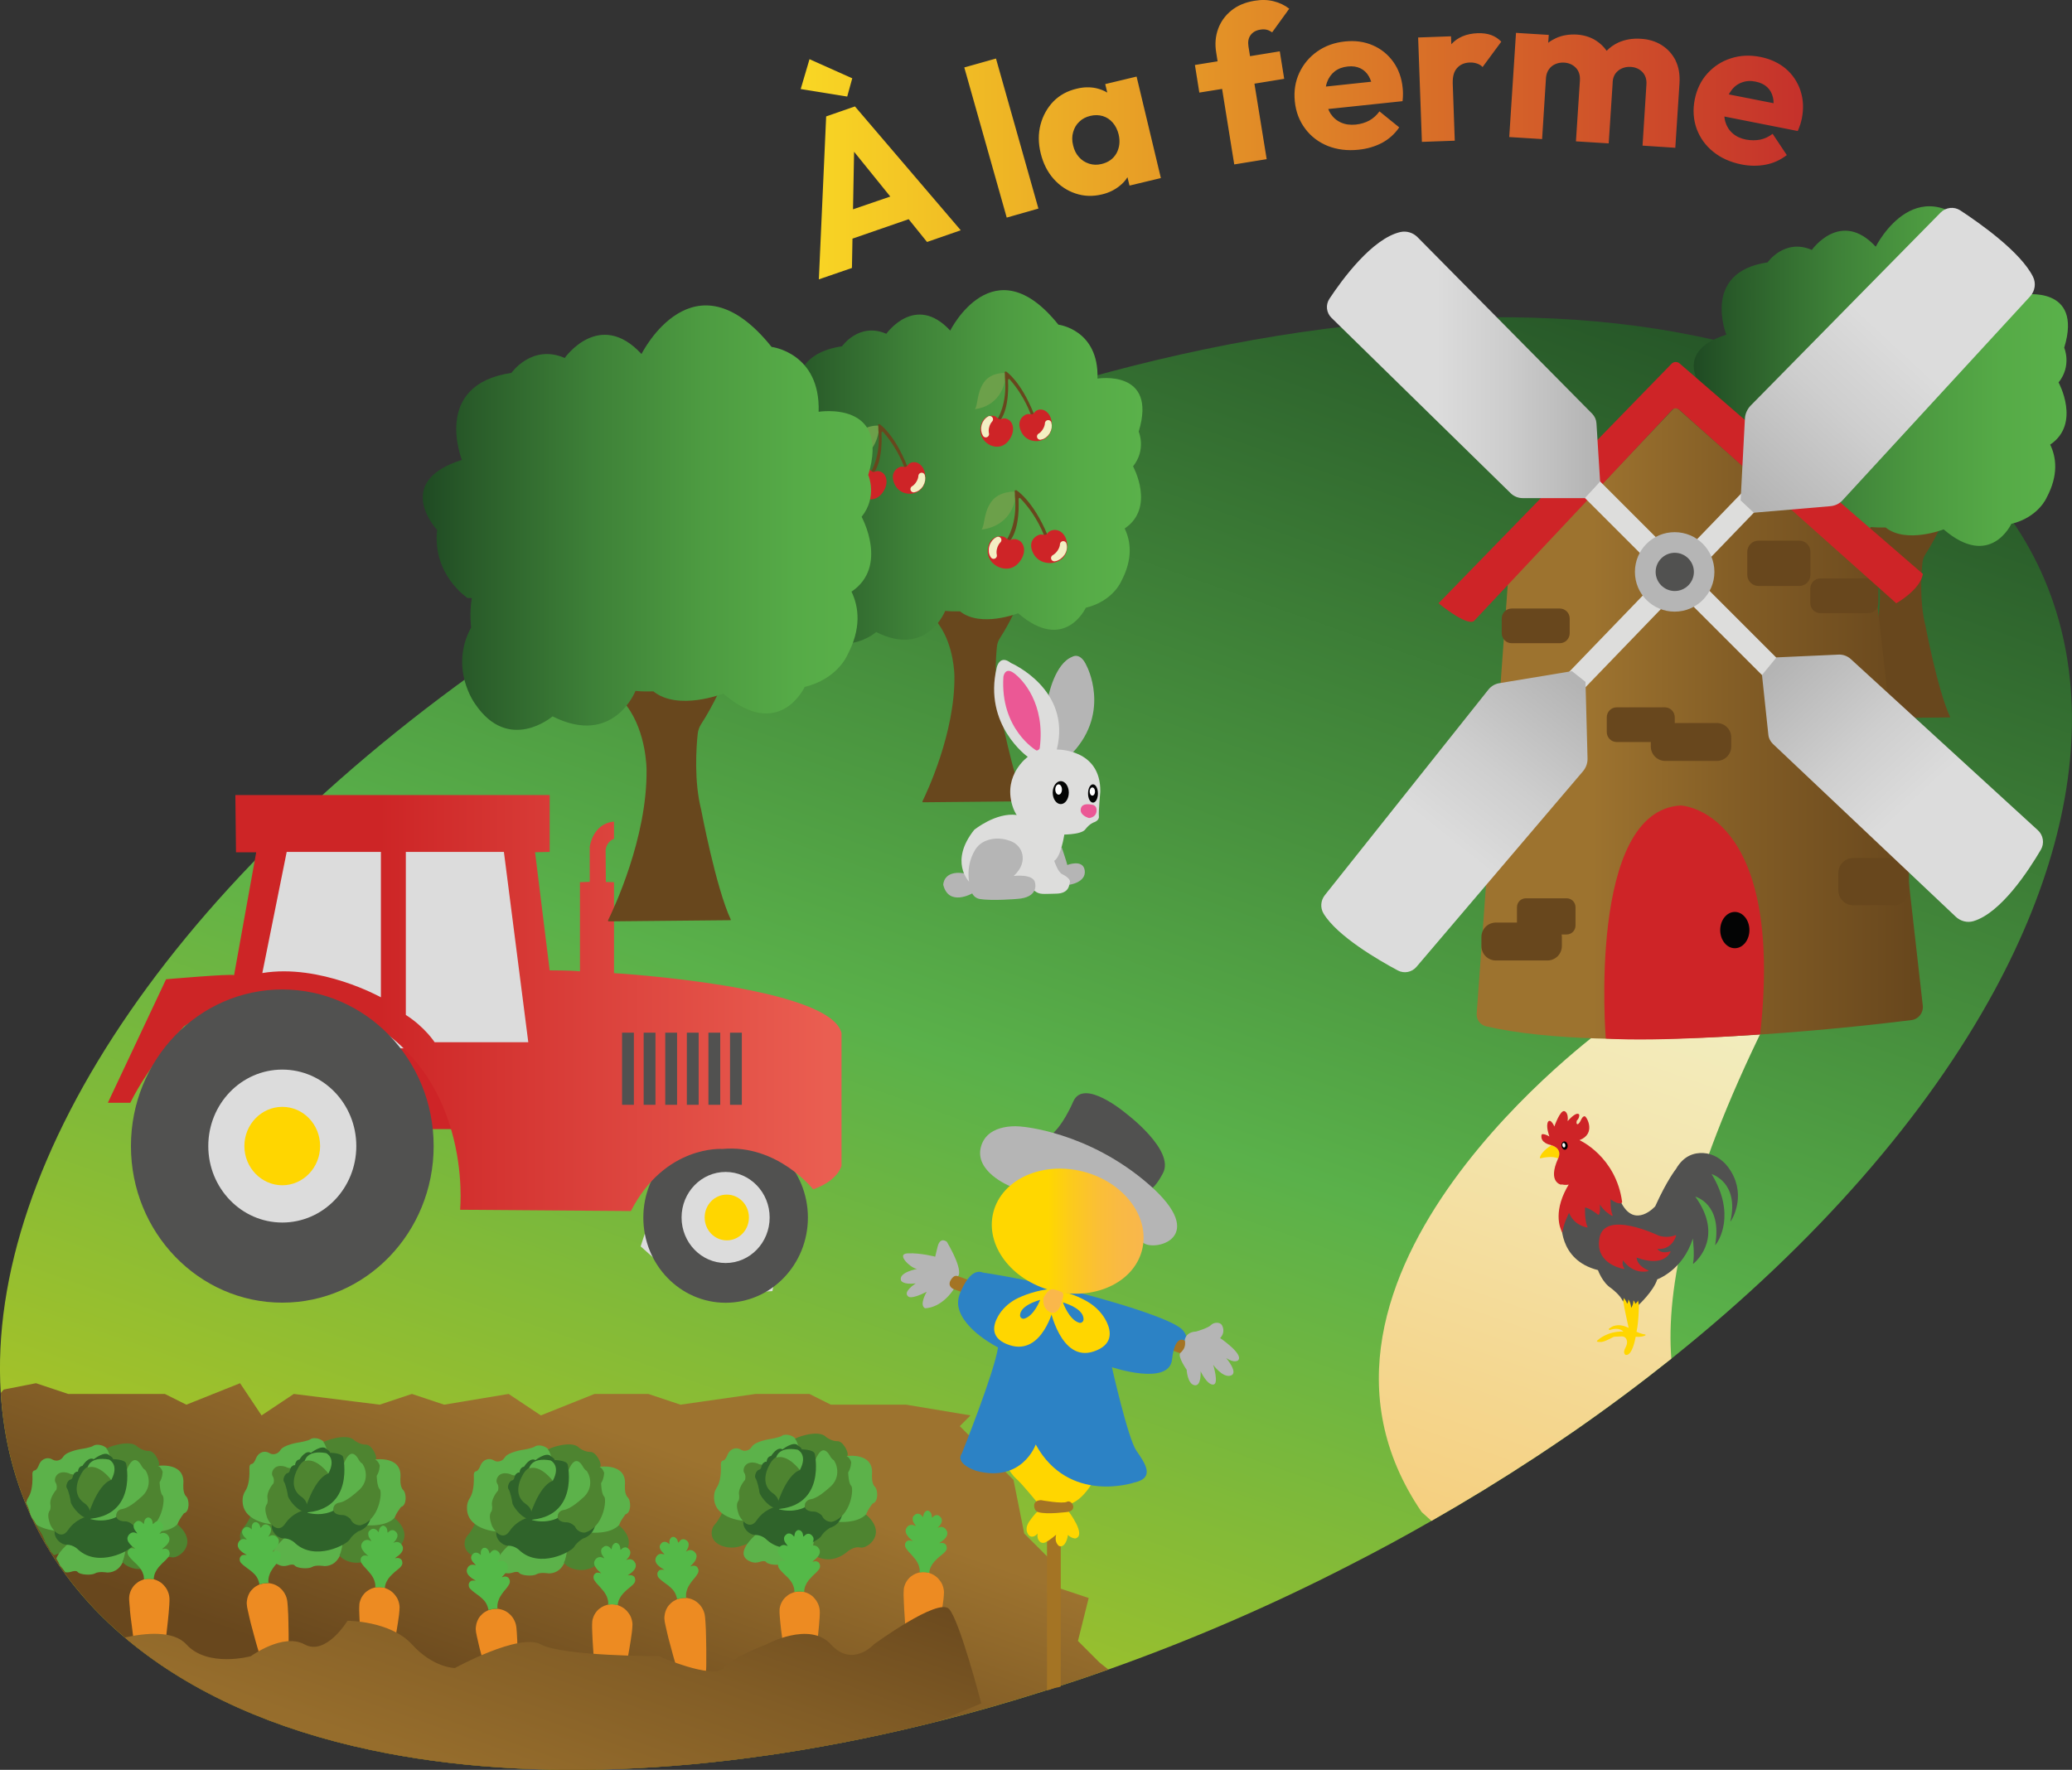 <?xml version="1.0" encoding="UTF-8"?>
<svg id="Calque_1" data-name="Calque 1" xmlns="http://www.w3.org/2000/svg" xmlns:xlink="http://www.w3.org/1999/xlink" viewBox="0 0 192.89 164.79">
  <rect x="0" y="0" width="192.89" height="164.79" fill="#333333" stroke="none"/>
  <defs>
    <style>
      .cls-1 {
        fill: url(#Dégradé_sans_nom_93);
      }

      .cls-1, .cls-2, .cls-3, .cls-4, .cls-5, .cls-6, .cls-7, .cls-8, .cls-9, .cls-10, .cls-11, .cls-12, .cls-13, .cls-14, .cls-15, .cls-16, .cls-17, .cls-18, .cls-19, .cls-20, .cls-21, .cls-22, .cls-23, .cls-24, .cls-25, .cls-26, .cls-27, .cls-28, .cls-29, .cls-30, .cls-31, .cls-32, .cls-33, .cls-34, .cls-35, .cls-36, .cls-37, .cls-38 {
        stroke-width: 0px;
      }

      .cls-2 {
        fill: url(#Dégradé_sans_nom_67-2);
      }

      .cls-39 {
        clip-path: url(#clippath-11);
      }

      .cls-40 {
        clip-path: url(#clippath-16);
      }

      .cls-3 {
        fill: #dcdcdc;
      }

      .cls-4 {
        fill: #4e8430;
      }

      .cls-41 {
        stroke: #f3efc3;
        stroke-linecap: round;
        stroke-linejoin: round;
        stroke-width: .61px;
      }

      .cls-41, .cls-12 {
        fill: none;
      }

      .cls-5 {
        fill: #515150;
      }

      .cls-6 {
        fill: url(#Dégradé_sans_nom_97);
      }

      .cls-42 {
        clip-path: url(#clippath-2);
      }

      .cls-7 {
        fill: #010101;
      }

      .cls-43 {
        clip-path: url(#clippath-13);
      }

      .cls-8 {
        fill: #f3efc3;
      }

      .cls-44 {
        clip-path: url(#clippath-15);
      }

      .cls-45 {
        clip-path: url(#clippath-6);
      }

      .cls-9 {
        fill: #6ca04a;
      }

      .cls-10 {
        fill: url(#Dégradé_sans_nom_86);
      }

      .cls-11 {
        fill: #2f632a;
      }

      .cls-46 {
        clip-path: url(#clippath-7);
      }

      .cls-13 {
        fill: #fab74b;
      }

      .cls-47 {
        clip-path: url(#clippath-1);
      }

      .cls-48 {
        clip-path: url(#clippath-4);
      }

      .cls-14 {
        fill: #2c82c5;
      }

      .cls-15 {
        fill: url(#Dégradé_sans_nom_82);
      }

      .cls-16 {
        fill: #030404;
      }

      .cls-49 {
        clip-path: url(#clippath-12);
      }

      .cls-17 {
        fill: #fff;
      }

      .cls-18 {
        fill: #54b948;
      }

      .cls-19 {
        fill: url(#Dégradé_sans_nom_76-3);
      }

      .cls-20 {
        fill: #eb5895;
      }

      .cls-21 {
        fill: url(#Dégradé_sans_nom_67);
      }

      .cls-22 {
        fill: url(#Dégradé_sans_nom_5);
      }

      .cls-23 {
        fill: url(#Dégradé_sans_nom_57);
      }

      .cls-50 {
        clip-path: url(#clippath-9);
      }

      .cls-24 {
        fill: #dddddc;
      }

      .cls-25 {
        fill: url(#Dégradé_sans_nom_76-2);
      }

      .cls-51 {
        clip-path: url(#clippath);
      }

      .cls-26 {
        fill: #b5b5b5;
      }

      .cls-52 {
        clip-path: url(#clippath-3);
      }

      .cls-27 {
        fill: #ce2427;
      }

      .cls-53 {
        clip-path: url(#clippath-8);
      }

      .cls-28 {
        fill: url(#Dégradé_sans_nom_76);
      }

      .cls-54 {
        clip-path: url(#clippath-14);
      }

      .cls-29 {
        fill: #5cb24a;
      }

      .cls-30 {
        fill: #a47424;
      }

      .cls-55 {
        clip-path: url(#clippath-5);
      }

      .cls-31 {
        fill: url(#Dégradé_sans_nom_76-4);
      }

      .cls-32 {
        fill: url(#Dégradé_sans_nom_32);
      }

      .cls-56 {
        clip-path: url(#clippath-10);
      }

      .cls-33 {
        fill: url(#Dégradé_sans_nom_67-3);
      }

      .cls-34 {
        fill: #ed8b22;
      }

      .cls-35 {
        fill: #67471d;
      }

      .cls-36 {
        fill: #68471d;
      }

      .cls-37 {
        fill: url(#Dégradé_sans_nom_53);
      }

      .cls-38 {
        fill: #ffd600;
      }
    </style>
    <linearGradient id="Dégradé_sans_nom_32" data-name="Dégradé sans nom 32" x1="127.99" y1="7.38" x2="49.88" y2="229.71" gradientUnits="userSpaceOnUse">
      <stop offset="0" stop-color="#1f4a23"/>
      <stop offset=".42" stop-color="#5ab14a"/>
      <stop offset=".98" stop-color="gold"/>
    </linearGradient>
    <linearGradient id="Dégradé_sans_nom_67" data-name="Dégradé sans nom 67" x1="157.68" y1="35.63" x2="192.52" y2="35.63" gradientUnits="userSpaceOnUse">
      <stop offset="0" stop-color="#1f4a23"/>
      <stop offset=".12" stop-color="#2a5d2a"/>
      <stop offset=".38" stop-color="#3e8138"/>
      <stop offset=".62" stop-color="#4d9b41"/>
      <stop offset=".83" stop-color="#56ab47"/>
      <stop offset="1" stop-color="#5ab14a"/>
    </linearGradient>
    <linearGradient id="Dégradé_sans_nom_5" data-name="Dégradé sans nom 5" x1="74.54" y1="13.01" x2="167.85" y2="13.01" gradientUnits="userSpaceOnUse">
      <stop offset="0" stop-color="#f9d724"/>
      <stop offset="1" stop-color="#c5312b"/>
    </linearGradient>
    <clipPath id="clippath">
      <rect class="cls-12" x="71.52" y="27" width="34.84" height="47.7"/>
    </clipPath>
    <linearGradient id="Dégradé_sans_nom_67-2" data-name="Dégradé sans nom 67" x1="71.52" y1="43.44" x2="106.35" y2="43.44" xlink:href="#Dégradé_sans_nom_67"/>
    <linearGradient id="Dégradé_sans_nom_86" data-name="Dégradé sans nom 86" x1="155.18" y1="87.82" x2="123.02" y2="179.37" gradientUnits="userSpaceOnUse">
      <stop offset="0" stop-color="#f2efc2"/>
      <stop offset=".19" stop-color="#f3e6b0"/>
      <stop offset=".58" stop-color="#f5d081"/>
      <stop offset=".98" stop-color="#f9b74b"/>
    </linearGradient>
    <linearGradient id="Dégradé_sans_nom_53" data-name="Dégradé sans nom 53" x1="60.42" y1="117.56" x2="37.65" y2="182.35" gradientUnits="userSpaceOnUse">
      <stop offset=".23" stop-color="#9d732f"/>
      <stop offset=".66" stop-color="#68471d"/>
    </linearGradient>
    <clipPath id="clippath-1">
      <rect class="cls-12" x="22.35" y="133.8" width="15.42" height="12.22"/>
    </clipPath>
    <clipPath id="clippath-2">
      <rect class="cls-12" x="43.25" y="134.48" width="15.42" height="12.22"/>
    </clipPath>
    <clipPath id="clippath-3">
      <rect class="cls-12" x="66.25" y="133.48" width="15.42" height="12.22"/>
    </clipPath>
    <clipPath id="clippath-4">
      <rect class="cls-12" x="23.01" y="141.64" width="3.91" height="16.43" transform="translate(-21.81 5.32) rotate(-8.48)"/>
    </clipPath>
    <clipPath id="clippath-5">
      <rect class="cls-12" x="27.08" y="148.29" width="16.43" height="3.91" transform="translate(-116.4 178.69) rotate(-87.4)"/>
    </clipPath>
    <clipPath id="clippath-6">
      <rect class="cls-12" x="48.76" y="149.89" width="16.43" height="3.91" transform="translate(-97.3 201.88) rotate(-87.4)"/>
    </clipPath>
    <clipPath id="clippath-7">
      <rect class="cls-12" x="44.33" y="144.03" width="3.91" height="16.43" transform="translate(-21.93 8.49) rotate(-8.48)"/>
    </clipPath>
    <clipPath id="clippath-8">
      <rect class="cls-12" x="61.9" y="143.02" width="3.91" height="16.43" transform="translate(-21.59 11.06) rotate(-8.48)"/>
    </clipPath>
    <clipPath id="clippath-9">
      <rect class="cls-12" x="72.5" y="142.43" width="3.91" height="16.43" transform="translate(-2.5 1.26) rotate(-.96)"/>
    </clipPath>
    <clipPath id="clippath-10">
      <rect class="cls-12" x="77.76" y="146.89" width="16.43" height="3.91" transform="translate(-66.62 227.99) rotate(-87.4)"/>
    </clipPath>
    <linearGradient id="Dégradé_sans_nom_57" data-name="Dégradé sans nom 57" x1="58.09" y1="136.75" x2="43.6" y2="178" gradientUnits="userSpaceOnUse">
      <stop offset="0" stop-color="#68471d"/>
      <stop offset=".37" stop-color="#825d26"/>
      <stop offset=".73" stop-color="#966d2c"/>
      <stop offset=".98" stop-color="#9d732f"/>
    </linearGradient>
    <clipPath id="clippath-11">
      <rect class="cls-12" x="10.06" y="74.03" width="68.3" height="47.26"/>
    </clipPath>
    <linearGradient id="Dégradé_sans_nom_93" data-name="Dégradé sans nom 93" x1="10.06" y1="93.38" x2="78.35" y2="93.38" gradientUnits="userSpaceOnUse">
      <stop offset=".37" stop-color="#cd2526"/>
      <stop offset=".67" stop-color="#db423c"/>
      <stop offset=".98" stop-color="#ea5e51"/>
    </linearGradient>
    <linearGradient id="Dégradé_sans_nom_97" data-name="Dégradé sans nom 97" x1="92.33" y1="114.63" x2="106.47" y2="114.63" gradientUnits="userSpaceOnUse">
      <stop offset=".37" stop-color="gold"/>
      <stop offset=".53" stop-color="#fcca1d"/>
      <stop offset=".7" stop-color="#fabf36"/>
      <stop offset=".86" stop-color="#f9b945"/>
      <stop offset=".98" stop-color="#f9b74b"/>
    </linearGradient>
    <clipPath id="clippath-12">
      <rect class="cls-12" x="123" y="19.35" width="67.2" height="77.44"/>
    </clipPath>
    <linearGradient id="Dégradé_sans_nom_82" data-name="Dégradé sans nom 82" x1="137.46" y1="67.29" x2="179" y2="67.29" gradientUnits="userSpaceOnUse">
      <stop offset=".26" stop-color="#9d732f"/>
      <stop offset=".57" stop-color="#845e26"/>
      <stop offset=".98" stop-color="#68471d"/>
    </linearGradient>
    <linearGradient id="Dégradé_sans_nom_76" data-name="Dégradé sans nom 76" x1="185.9" y1="22" x2="162.64" y2="47.16" gradientUnits="userSpaceOnUse">
      <stop offset=".4" stop-color="#dcdcdc"/>
      <stop offset=".64" stop-color="#cecece"/>
      <stop offset=".98" stop-color="#b4b4b4"/>
    </linearGradient>
    <linearGradient id="Dégradé_sans_nom_76-2" data-name="Dégradé sans nom 76" x1="126.73" y1="88.39" x2="146.96" y2="62.98" xlink:href="#Dégradé_sans_nom_76"/>
    <linearGradient id="Dégradé_sans_nom_76-3" data-name="Dégradé sans nom 76" x1="123.53" y1="33.97" x2="148.97" y2="33.97" xlink:href="#Dégradé_sans_nom_76"/>
    <linearGradient id="Dégradé_sans_nom_76-4" data-name="Dégradé sans nom 76" x1="186.88" y1="83.54" x2="165.82" y2="60.8" xlink:href="#Dégradé_sans_nom_76"/>
    <clipPath id="clippath-13">
      <rect class="cls-12" x="87.81" y="61.06" width="14.61" height="22.73"/>
    </clipPath>
    <clipPath id="clippath-14">
      <rect class="cls-12" x="90.76" y="34.59" width="7.16" height="7"/>
    </clipPath>
    <clipPath id="clippath-15">
      <rect class="cls-12" x="91.37" y="45.63" width="7.98" height="7.32"/>
    </clipPath>
    <clipPath id="clippath-16">
      <rect class="cls-12" x="78.97" y="39.49" width="7.16" height="7"/>
    </clipPath>
    <linearGradient id="Dégradé_sans_nom_67-3" data-name="Dégradé sans nom 67" x1="39.35" y1="48.19" x2="81.24" y2="48.19" xlink:href="#Dégradé_sans_nom_67"/>
  </defs>
  <path class="cls-32" d="m180.92,41.56c-25.65-21.21-84.13-13.63-130.76,16.95-.08.03-.16.11-.23.15C16.87,80.45-1.3,107.96.07,129.7c.54,8.69,4.21,16.45,11.3,22.56.08.07.16.14.25.21.11.1.22.19.34.29,5.95,4.92,13.67,8.3,22.6,10.19,15.05,3.19,33.55,2.19,52.81-2.69,3.23-.81,6.49-1.75,9.75-2.78.14-.05.29-.1.45-.14,1.87-.6,3.74-1.22,5.61-1.89,7.53-2.67,15.07-5.91,22.45-9.71,2.57-1.31,5.11-2.68,7.63-4.13,3.28-1.87,6.51-3.85,9.69-5.94,1.22-.8,2.41-1.61,3.59-2.42,3.17-2.2,6.18-4.45,9.05-6.74,13.61-10.89,23.79-22.7,30.06-34.24,10.67-19.67,9.9-38.58-4.73-50.71Z"/>
  <g>
    <path class="cls-36" d="m172.08,66.9s-.07-.05-.05-.09c.38-.78,3.04-6.35,2.98-11.66,0,0,0-2.86-1.51-4.9,0,0-1.15-1.84-1.15-2.46,0,0,.27-1.47.86-1.61,0,0,1.18.98,2.28,2.56.17.24.39.43.66.52.33.11.81.12,1.38-.32,0,0,1.33-1.53,1.98-1.66.65-.13,1.38.36,1.49,1,0,0-.76,1.81-1.75,3.32-.15.23-.25.5-.28.78-.11,1.03-.29,3.64.27,5.84,0,0,1.14,6.05,2.3,8.53.01.02,0,.05-.03.05l-9.42.09Z"/>
    <path class="cls-21" d="m192.17,32.36c1.77-5.83-3.84-4.92-3.84-4.92.14-4.57-3.64-5.02-3.64-5.02-6.04-7.54-10.07.55-10.07.55-3.26-3.52-5.95.3-5.95.3-2.54-1.11-4.12,1.16-4.12,1.16-6.19.9-3.84,6.73-3.84,6.73-5.42,1.71-1.92,5.43-1.92,5.43-.38,3.47,2.35,5.28,2.35,5.28h.33c-.2,1.21-.05,2.28-.05,2.28-1.73,3.18.31,5.92.31,5.92,2.61,3.87,6,.97,6,.97,4.73,2.38,6.42-1.97,6.42-1.97.51.05.96.05,1.38.04,1.92,1.55,5.41.18,5.41.18,4.34,3.74,6.3-.51,6.3-.51,2.53-.62,3.29-2.45,3.29-2.45,1.12-2.1.9-3.75.33-4.93,2.89-1.95.78-5.79.78-5.79,1.25-1.56.53-3.22.53-3.22Z"/>
  </g>
  <path class="cls-22" d="m75.36,5.51l-.82,2.78,4.33.7.47-1.7-3.98-1.78Zm4.23,4.4l-2.68.93-.68,15.17,3.08-1.06.1-5.46.1-5.36,3.37,4.17,1.71,2.11,1.71,2.12,3.14-1.09-9.85-11.53Zm5.25,7.71l-1.96.68-3.47,1.19-1.85.64.84,2.42.96-.33,5.23-1.81,1.08-.37-.83-2.42Zm7.88-12.17l-2.95.83,3.95,13.98,2.95-.84-3.95-13.97Zm12.7,8.93l-.98-4.09c-.17-.55-.47-1-.9-1.36-.15-.12-.3-.23-.46-.31-.31-.19-.66-.32-1.04-.41-.57-.12-1.17-.11-1.81.05-.86.2-1.59.6-2.17,1.19-.57.6-.97,1.31-1.19,2.14-.22.84-.22,1.73.01,2.67.23.95.63,1.74,1.2,2.39.57.64,1.25,1.1,2.03,1.36.79.27,1.61.3,2.48.09.64-.15,1.18-.42,1.64-.79.3-.24.55-.51.73-.81.12-.16.21-.33.28-.51.22-.51.28-1.05.18-1.61Zm-1.48-.11c-.29.51-.75.85-1.39,1-.4.1-.79.09-1.16-.03-.37-.12-.69-.32-.95-.62-.26-.29-.44-.65-.54-1.08-.11-.44-.11-.85,0-1.23.11-.39.29-.71.57-.97.27-.27.61-.45,1.03-.55.41-.1.8-.09,1.17.02.36.11.67.32.92.61.26.3.44.66.55,1.1.15.65.08,1.23-.2,1.75Zm1.87-7.14l-2.92.7.19.79.36,1.52,1,2.19.1,2.4.42,1.77.19.78,2.92-.7-2.26-9.45Zm13.33-2.35l-2.77.45-3.02.48-2.11.34.41,2.57,2.12-.34,3.01-.49,2.77-.45-.41-2.56Zm-.56-4.66c-.53-.14-1.13-.16-1.78-.05-.87.14-1.59.44-2.17.91-.57.46-.98,1.03-1.23,1.71-.25.69-.31,1.42-.18,2.19l.13.83.42,2.57,1.13,7.03,3.02-.49-1.14-7.03-.41-2.56-.15-.93c-.06-.41,0-.75.2-1.03.2-.27.5-.45.91-.51.23-.04.43-.03.6.01.18.05.34.13.5.24l1.59-2.2c-.43-.33-.91-.56-1.44-.69Zm12.03,8.62c0-.19-.01-.38-.03-.55-.09-.94-.39-1.76-.88-2.44-.5-.69-1.13-1.2-1.9-1.53-.77-.34-1.64-.46-2.59-.36-.98.1-1.84.41-2.58.93-.74.52-1.29,1.18-1.67,1.99s-.52,1.7-.42,2.67c.1.97.42,1.81.97,2.54.54.72,1.24,1.25,2.1,1.6.86.34,1.82.46,2.86.35.81-.08,1.54-.3,2.19-.64.65-.35,1.18-.83,1.6-1.44l-1.84-1.49c-.26.36-.57.64-.94.85-.37.2-.79.33-1.27.38-.52.05-.97-.01-1.37-.19-.41-.18-.73-.46-.98-.84-.08-.13-.15-.27-.21-.42l6.92-.73c.03-.26.04-.49.04-.68Zm-7.18-.68c.03-.14.06-.28.11-.41.15-.41.39-.75.72-1.01.33-.25.73-.4,1.21-.45.45-.05.84.01,1.17.17.34.16.6.41.8.76.08.14.15.31.21.49l-4.22.45Zm11.81-.3v-.12l-.13-3.52-.03-.74-3.06.11.35,9.72,3.06-.11-.19-5.34Zm3.57-4.5c-.36-.13-.77-.18-1.24-.17-1.06.04-1.89.39-2.46,1.03-.58.65-.97,1.55-1.19,2.69l1.32.95v-.12c0-.57.13-1,.4-1.3.29-.33.68-.5,1.19-.52.25-.01.48.03.68.1.21.07.38.18.51.32l1.74-2.36c-.28-.29-.59-.49-.95-.62Zm2.32-.2l-.63,9.7,3.06.19.36-5.67v-.04l.21-3.26.05-.73-3.05-.19Zm8.68,2.1c-.07-.15-.16-.29-.24-.43-.26-.37-.58-.68-.96-.93-.52-.34-1.12-.53-1.8-.58-.72-.04-1.37.06-1.96.33-.26.12-.5.26-.72.43-.28.21-.52.46-.72.76-.37.53-.58,1.18-.63,1.95l1.14.59v-.04c.03-.31.12-.57.27-.78.15-.22.35-.38.6-.49s.52-.16.83-.14c.44.03.8.19,1.08.48.28.29.41.69.38,1.18l-.37,5.67,3.05.19.37-5.66s0-.05,0-.07l.03-.47c.04-.76-.07-1.42-.36-1.99Zm6.18.47c-.31-.6-.74-1.08-1.3-1.43-.55-.35-1.21-.55-1.95-.59-.76-.05-1.45.07-2.08.35-.41.19-.78.45-1.09.77-.17.15-.31.33-.45.52-.41.56-.65,1.26-.73,2.08l1.74.36s0-.05,0-.07c.02-.31.11-.56.25-.76.16-.22.36-.38.61-.49.25-.11.52-.16.83-.14.44.03.8.19,1.08.48.28.3.41.69.37,1.18l-.36,5.67,3.05.2.39-6.01c.05-.81-.07-1.52-.37-2.12Zm11.62,2.8c-.27-.8-.72-1.48-1.36-2.03-.64-.54-1.43-.91-2.37-1.1-.97-.19-1.88-.15-2.74.13-.86.27-1.58.74-2.19,1.41-.6.66-.99,1.47-1.18,2.42-.19.96-.13,1.86.17,2.71.31.85.82,1.57,1.54,2.15.72.59,1.6.98,2.63,1.19.8.16,1.56.16,2.28.02.72-.14,1.37-.44,1.95-.89l-1.32-1.98c-.35.27-.73.45-1.14.54-.42.08-.86.08-1.33,0-.51-.1-.93-.3-1.26-.59s-.55-.65-.68-1.09c-.04-.15-.07-.31-.08-.47l6.83,1.35c.1-.24.18-.45.24-.63.06-.19.1-.37.14-.54.18-.93.14-1.79-.13-2.59Zm-6.67.36c.07-.13.15-.25.23-.36.26-.36.59-.61.98-.75.39-.15.82-.18,1.29-.08.45.09.8.26,1.07.51.27.25.45.57.54.96.04.16.06.34.06.54l-4.17-.82Z"/>
  <g class="cls-51">
    <path class="cls-36" d="m85.92,74.71s-.07-.05-.05-.09c.38-.78,3.04-6.35,2.98-11.66,0,0,0-2.86-1.51-4.9,0,0-1.15-1.84-1.15-2.46,0,0,.27-1.47.86-1.61,0,0,1.18.98,2.28,2.56.17.24.39.43.66.52.33.11.81.12,1.38-.32,0,0,1.33-1.53,1.98-1.66.65-.13,1.38.36,1.49,1,0,0-.76,1.81-1.75,3.32-.15.23-.25.5-.28.78-.11,1.03-.29,3.64.27,5.84,0,0,1.14,6.05,2.3,8.53.01.02,0,.05-.03.05l-9.42.09Z"/>
    <path class="cls-2" d="m106.01,40.17c1.77-5.83-3.84-4.92-3.84-4.92.14-4.57-3.64-5.02-3.64-5.02-6.04-7.54-10.07.55-10.07.55-3.26-3.52-5.95.3-5.95.3-2.54-1.11-4.12,1.16-4.12,1.16-6.19.9-3.84,6.73-3.84,6.73-5.42,1.71-1.92,5.43-1.92,5.43-.38,3.47,2.35,5.28,2.35,5.28h.33c-.2,1.21-.05,2.28-.05,2.28-1.73,3.18.31,5.92.31,5.92,2.61,3.87,6,.97,6,.97,4.73,2.38,6.42-1.97,6.42-1.97.51.05.96.05,1.38.04,1.92,1.55,5.41.18,5.41.18,4.34,3.74,6.3-.51,6.3-.51,2.53-.62,3.29-2.45,3.29-2.45,1.12-2.1.9-3.75.33-4.93,2.89-1.95.78-5.79.78-5.79,1.25-1.56.53-3.22.53-3.22Z"/>
  </g>
  <path class="cls-10" d="m155.59,126.51c-2.87,2.29-5.88,4.54-9.05,6.74-1.18.81-2.37,1.62-3.59,2.42-3.18,2.09-6.41,4.07-9.69,5.94l-.91-.82c-15-22,17.14-45.18,17.14-45.18l14.9-.41c-7.39,14.98-9.31,24.83-8.8,31.31Z"/>
  <path class="cls-37" d="m97.57,157.34c1.87-.6,3.74-1.22,5.61-1.89l-.83-.66-2-2,1-4-3-1v-2l-3-3-1-5-5-5,1-1-6-1h-7l-2-1h-5l-7,1-3-1h-5l-5,2-3-2-6,1-3-1-3,1-8-1-3,2-2-3-5,2-2-1H6.35l-3-1-3,.59-.28.32c.54,8.69,4.21,16.45,11.3,22.56.08.07.16.14.25.21.11.1.22.19.34.29,5.95,4.92,13.67,8.3,22.6,10.19,15.05,3.19,33.55,2.19,52.81-2.69,3.23-.81,6.49-1.75,9.75-2.78.14-.05.29-.1.45-.14Z"/>
  <g>
    <path class="cls-4" d="m3.28,141.79c.1.17.19.35.27.53.31.41.53.88.7,1.36.19.24.34.51.48.79.1.11.2.22.29.34.36-.11,1.55-.52,1.47-.98.26.09-.99-1.98-3.21-2.04Z"/>
    <path class="cls-29" d="m8.73,134.59c-.23.19-1.08.31-1.08.31,0,0-1.42.2-1.75.72-.18.29-.44.37-.62.38-.13,0-.26-.03-.37-.09-.33-.2-.62-.15-.84-.04-.21.11-.36.3-.44.52-.08.21-.23.5-.4.52-.27.03-.21.45-.21.45.04,1.17-.19,1.75-.36,2.02-.11.17-.18.35-.23.55.18.35.31.73.41,1.12.05.09.09.18.13.27.15.2.29.42.41.64.75.46,1.64.55,1.64.55,1.72-.19,5.42-6.19,5.21-7.11-.2-.92-1.27-.98-1.5-.8Z"/>
    <path class="cls-29" d="m14.76,136.48s2.46-.35,2.31,1.67c0,0-.08.85.25,1.17.33.31.35,1.44-.19,1.58,0,0-.48.58-.65,1.13-.17.54-2.19.75-2.56.63-.38-.13.31-6.15.83-6.17"/>
    <path class="cls-29" d="m6.23,143.83c-.57.53-.86.95-.99,1.29.13.2.24.42.34.64.18.2.34.41.49.63.17.03.34.02.51-.03.23-.08.54-.14.65.01.19.25,1.23.34,1.61.13.38-.22,1.14-.08,1.14-.08,1.66-.02,1.72-2.05,1.72-2.05,0,0-2.94-2.89-5.48-.53Z"/>
    <path class="cls-4" d="m11.68,144.38s-.13.81-.27.98c-.14.17,1.5,1.52,3.3.09,0,0,.63-.6,1.28-.45.66.15,2.59-1.3.52-3.08,0,0-.61.81-2.61.69-2-.12-2.22,1.77-2.22,1.77"/>
    <path class="cls-4" d="m10.22,135.56s-.15-.56-.3-.65c-.16-.09,2.19-.97,2.88-.2,0,0,.52.41,1.06.39.55-.02,1.11,1.16.92,1.36-.19.2-2.74,2.33-4.56-.89"/>
    <path class="cls-11" d="m14.28,141.98s-.15.88-1.13,1.19c0,0-.54.31-.81.77-.27.46-3.19,2.04-5.06.35,0,0-.42-.46-1.06-.46s-1.29-.75-1.1-1.35c.19-.6,5.18-3.34,9.16-.5"/>
    <path class="cls-4" d="m8.1,141.21s-1.05.2-1.77,1.26c-.72,1.06-1.56-.22-1.67-.57-.11-.35-.31-.93,0-1.29,0,0,.09-.25.03-.55-.06-.3.14-.88.56-1.36,0,0,.12-.36-.08-.67-.2-.31.11-1.23,1.23-.86,0,0,.2.12.39.11,0,0,1.55,3.59,1.3,3.93"/>
    <path class="cls-11" d="m9.82,140.74s-.96.82-1.75.61c-.8-.2-1.48-1.32-1.48-1.47s-.2-1.09-.36-1.31c-.16-.22.09-.77.33-.81.15-.03.21-.2.23-.33.02-.11.08-.22.17-.29.09-.08.21-.15.3-.11,0,0,0-.47.42-.55,0,0,.61-1.01,1.13-.55l1.02,4.82Z"/>
    <path class="cls-4" d="m13.62,137.03s1.05-1.28,1.52,0c0,0,0,.56-.28.97,0,0,.02,1,.28,1.25.27.25-.02,2.88-1.8,3.36,0,0-.64.06-.92-.58,0,0-.36-.39-.81-.38-.45.02-1.16-.29-.58-1.02.58-.68,2.6-3.61,2.6-3.61"/>
    <path class="cls-29" d="m8.41,141.44s.05-.1.07-.12c.3-.29,1.39-1.9,2.23-1.82.92.09.84-1.84.84-1.84,0,0,.63-2.72,1.55-1.3,0,0,.2.39.38.48.17.09.94,1.58-.44,2.64,0,0-.98.92-1.64,1.02-.66.09-.58.75-.58.75,0,0-.98.57-2.41.19"/>
    <path class="cls-4" d="m10.63,137.92s-2.06-2.84-3.14-.55c0,0-1,1.67.37,2.59.26.18.46.44.51.75.04.25.09.05.03.3-.14.56,1.91.12,2.23-.81.15-.44,0-2.29,0-2.29"/>
    <path class="cls-11" d="m8.64,135.94s1.15-.96,1.57-.4c0,0,.29.13.31.32,0,0,1.09,0,1.22.41,0,0,1.11,4.93-3.64,5.16,0,0,.85-3.14,2.25-3.64,0,0,.19-1.56-1.71-1.86"/>
    <path class="cls-29" d="m10.36,137.8s-1.11-1.52-2.2-1.16c0,0,.16-1.07,1.99-.74,0,0,.99.44.21,1.9"/>
  </g>
  <g class="cls-47">
    <path class="cls-4" d="m23.32,141.18s-.27.64-.67,1.08c-.41.44-.53,1.44.48,1.92,1.02.48,1.98.08,1.98.08,0,0,1.68-.47,1.58-1.02.27.09-1.05-2.11-3.38-2.06"/>
    <path class="cls-29" d="m25.22,141.91s-2.89-.22-2.62-2.46c.03-.24.13-.46.26-.67.17-.26.4-.85.36-2.02,0,0-.05-.42.21-.45.17-.02.32-.31.4-.52.09-.22.24-.41.44-.52.21-.11.5-.16.84.04.11.07.24.1.37.09.19-.01.44-.09.62-.38.33-.52,1.75-.72,1.75-.72,0,0,.84-.13,1.08-.31.23-.19,1.3-.12,1.5.8.2.92-3.49,6.92-5.21,7.11"/>
    <path class="cls-29" d="m34.97,135.89s2.46-.35,2.31,1.67c0,0-.08.85.25,1.17.33.31.35,1.44-.19,1.58,0,0-.48.58-.65,1.13-.17.54-2.19.75-2.56.63-.38-.13.31-6.15.83-6.17"/>
    <path class="cls-29" d="m31.91,143.77s-.07,2.04-1.72,2.05c0,0-.77-.14-1.14.08-.38.22-1.42.12-1.61-.13-.11-.15-.42-.09-.65-.01-.23.07-.48.08-.71,0-.62-.21-1.47-.82.36-2.53,2.53-2.36,5.48.53,5.48.53"/>
    <path class="cls-4" d="m31.89,143.79s-.13.81-.27.98c-.14.17,1.5,1.52,3.3.09,0,0,.63-.6,1.28-.45.66.15,2.59-1.3.52-3.08,0,0-.61.81-2.61.69-2-.12-2.22,1.77-2.22,1.77"/>
    <path class="cls-4" d="m30.42,134.97s-.15-.56-.3-.65c-.16-.09,2.19-.97,2.88-.2,0,0,.52.41,1.06.39.55-.02,1.11,1.16.92,1.36-.19.2-2.74,2.33-4.56-.89"/>
    <path class="cls-11" d="m34.49,141.39s-.15.88-1.13,1.19c0,0-.54.31-.81.77-.27.46-3.19,2.04-5.06.35,0,0-.42-.46-1.06-.46s-1.29-.75-1.1-1.35c.19-.6,5.18-3.34,9.16-.5"/>
    <path class="cls-4" d="m28.31,140.62s-1.05.2-1.77,1.26c-.72,1.06-1.56-.22-1.67-.57-.11-.35-.31-.93,0-1.29,0,0,.09-.25.03-.55-.06-.3.14-.88.56-1.36,0,0,.12-.36-.08-.67-.2-.31.11-1.23,1.23-.86,0,0,.2.12.39.11,0,0,1.55,3.59,1.3,3.93"/>
    <path class="cls-11" d="m30.03,140.14s-.96.82-1.75.61c-.8-.2-1.48-1.32-1.48-1.47s-.2-1.09-.36-1.31c-.16-.22.09-.77.33-.81.15-.03.21-.2.23-.33.02-.11.08-.22.17-.29.09-.08.21-.15.3-.11,0,0,0-.47.42-.55,0,0,.61-1.01,1.13-.55l1.02,4.82Z"/>
    <path class="cls-4" d="m33.83,136.44s1.05-1.28,1.52,0c0,0,0,.56-.28.97,0,0,.02,1,.28,1.25.27.25-.02,2.88-1.8,3.36,0,0-.64.06-.92-.58,0,0-.36-.39-.81-.38-.45.02-1.16-.29-.58-1.02.58-.68,2.6-3.61,2.6-3.61"/>
    <path class="cls-29" d="m28.62,140.85s.05-.1.07-.12c.3-.29,1.39-1.9,2.23-1.82.92.09.84-1.84.84-1.84,0,0,.63-2.72,1.55-1.3,0,0,.2.39.38.48.17.09.94,1.58-.44,2.64,0,0-.98.92-1.64,1.02-.66.09-.58.75-.58.75,0,0-.98.57-2.41.19"/>
    <path class="cls-4" d="m30.84,137.33s-2.06-2.84-3.14-.55c0,0-1,1.67.37,2.59.26.18.46.44.51.75.04.25.09.05.03.3-.14.56,1.91.12,2.23-.81.15-.44,0-2.29,0-2.29"/>
    <path class="cls-11" d="m28.85,135.35s1.15-.96,1.57-.4c0,0,.29.13.31.32,0,0,1.09,0,1.22.41,0,0,1.11,4.93-3.64,5.16,0,0,.85-3.14,2.25-3.64,0,0,.19-1.56-1.71-1.86"/>
    <path class="cls-29" d="m30.57,137.2s-1.11-1.52-2.2-1.16c0,0,.16-1.07,1.99-.74,0,0,.99.44.21,1.9"/>
  </g>
  <g class="cls-42">
    <path class="cls-4" d="m44.22,141.86s-.27.64-.67,1.08c-.41.44-.53,1.44.48,1.92,1.02.48,1.98.08,1.98.08,0,0,1.68-.47,1.58-1.02.27.09-1.05-2.11-3.38-2.06"/>
    <path class="cls-29" d="m46.11,142.59s-2.89-.22-2.62-2.46c.03-.24.13-.46.26-.67.17-.26.4-.85.36-2.02,0,0-.05-.42.21-.45.17-.02.32-.31.4-.52.09-.22.24-.41.44-.52.21-.11.5-.16.84.04.11.07.24.1.37.09.19-.01.44-.09.62-.38.33-.52,1.75-.72,1.75-.72,0,0,.84-.13,1.08-.31.23-.19,1.3-.12,1.5.8.2.92-3.49,6.92-5.21,7.11"/>
    <path class="cls-29" d="m55.87,136.57s2.46-.35,2.31,1.67c0,0-.08.85.25,1.17.33.31.35,1.44-.19,1.58,0,0-.48.58-.65,1.13-.17.54-2.19.75-2.56.63-.38-.13.31-6.15.83-6.17"/>
    <path class="cls-29" d="m52.8,144.45s-.07,2.04-1.72,2.05c0,0-.77-.14-1.14.08-.38.22-1.42.12-1.61-.13-.11-.15-.42-.09-.65-.01-.23.07-.48.08-.71,0-.62-.21-1.47-.82.36-2.53,2.53-2.36,5.48.53,5.48.53"/>
    <path class="cls-4" d="m52.78,144.47s-.13.81-.27.98c-.14.17,1.5,1.52,3.3.09,0,0,.63-.6,1.28-.45.66.15,2.59-1.3.52-3.08,0,0-.61.81-2.61.69-2-.12-2.22,1.77-2.22,1.77"/>
    <path class="cls-4" d="m51.32,135.65s-.15-.56-.3-.65c-.16-.09,2.19-.97,2.88-.2,0,0,.52.41,1.06.39.55-.02,1.11,1.16.92,1.36-.19.2-2.74,2.33-4.56-.89"/>
    <path class="cls-11" d="m55.39,142.07s-.15.88-1.13,1.19c0,0-.54.31-.81.77-.27.46-3.19,2.04-5.06.35,0,0-.42-.46-1.06-.46s-1.29-.75-1.1-1.35c.19-.6,5.18-3.34,9.16-.5"/>
    <path class="cls-4" d="m49.21,141.3s-1.05.2-1.77,1.26c-.72,1.06-1.56-.22-1.67-.57-.11-.35-.31-.93,0-1.29,0,0,.09-.25.03-.55-.06-.3.14-.88.56-1.36,0,0,.12-.36-.08-.67-.2-.31.11-1.23,1.23-.86,0,0,.2.12.39.11,0,0,1.55,3.59,1.3,3.93"/>
    <path class="cls-11" d="m50.93,140.82s-.96.82-1.75.61c-.8-.2-1.48-1.32-1.48-1.47s-.2-1.09-.36-1.31c-.16-.22.09-.77.33-.81.15-.03.21-.2.23-.33.02-.11.08-.22.17-.29.09-.08.21-.15.3-.11,0,0,0-.47.42-.55,0,0,.61-1.01,1.13-.55l1.02,4.82Z"/>
    <path class="cls-4" d="m54.72,137.12s1.05-1.28,1.52,0c0,0,0,.56-.28.97,0,0,.02,1,.28,1.25.27.25-.02,2.88-1.8,3.36,0,0-.64.06-.92-.58,0,0-.36-.39-.81-.38-.45.02-1.16-.29-.58-1.02.58-.68,2.6-3.61,2.6-3.61"/>
    <path class="cls-29" d="m49.51,141.53s.05-.1.07-.12c.3-.29,1.39-1.9,2.23-1.82.92.09.84-1.84.84-1.84,0,0,.63-2.72,1.55-1.3,0,0,.2.39.38.48.17.09.94,1.58-.44,2.64,0,0-.98.92-1.64,1.02-.66.09-.58.75-.58.75,0,0-.98.57-2.41.19"/>
    <path class="cls-4" d="m51.74,138.01s-2.06-2.84-3.14-.55c0,0-1,1.67.37,2.59.26.18.46.44.51.75.04.25.09.05.03.3-.14.56,1.91.12,2.23-.81.15-.44,0-2.29,0-2.29"/>
    <path class="cls-11" d="m49.75,136.03s1.15-.96,1.57-.4c0,0,.29.13.31.32,0,0,1.09,0,1.22.41,0,0,1.11,4.93-3.64,5.16,0,0,.85-3.14,2.25-3.64,0,0,.19-1.56-1.71-1.86"/>
    <path class="cls-29" d="m51.46,137.88s-1.11-1.52-2.2-1.16c0,0,.16-1.07,1.99-.74,0,0,.99.44.21,1.9"/>
  </g>
  <g class="cls-52">
    <path class="cls-4" d="m67.22,140.86s-.27.64-.67,1.08c-.41.44-.53,1.44.48,1.92,1.02.48,1.98.08,1.98.08,0,0,1.68-.47,1.58-1.02.27.09-1.05-2.11-3.38-2.06"/>
    <path class="cls-29" d="m69.11,141.59s-2.89-.22-2.62-2.46c.03-.24.13-.46.26-.67.17-.26.4-.85.36-2.02,0,0-.05-.42.21-.45.17-.02.32-.31.4-.52.09-.22.24-.41.44-.52.21-.11.5-.16.84.04.11.07.24.1.37.09.19-.01.44-.09.62-.38.33-.52,1.75-.72,1.75-.72,0,0,.84-.13,1.08-.31.23-.19,1.3-.12,1.5.8.2.92-3.49,6.92-5.21,7.11"/>
    <path class="cls-29" d="m78.87,135.57s2.46-.35,2.31,1.67c0,0-.08.85.25,1.17.33.31.35,1.44-.19,1.58,0,0-.48.58-.65,1.13-.17.54-2.19.75-2.56.63-.38-.13.31-6.15.83-6.17"/>
    <path class="cls-29" d="m75.8,143.45s-.07,2.04-1.72,2.05c0,0-.77-.14-1.14.08-.38.22-1.42.12-1.61-.13-.11-.15-.42-.09-.65-.01-.23.07-.48.08-.71,0-.62-.21-1.47-.82.36-2.53,2.53-2.36,5.48.53,5.48.53"/>
    <path class="cls-4" d="m75.78,143.47s-.13.81-.27.98c-.14.17,1.5,1.52,3.3.09,0,0,.63-.6,1.28-.45.66.15,2.59-1.3.52-3.08,0,0-.61.81-2.61.69-2-.12-2.22,1.77-2.22,1.77"/>
    <path class="cls-4" d="m74.32,134.65s-.15-.56-.3-.65c-.16-.09,2.19-.97,2.88-.2,0,0,.52.41,1.06.39.55-.02,1.11,1.16.92,1.36-.19.2-2.74,2.33-4.56-.89"/>
    <path class="cls-11" d="m78.39,141.07s-.15.88-1.13,1.19c0,0-.54.31-.81.77-.27.46-3.19,2.04-5.06.35,0,0-.42-.46-1.06-.46s-1.29-.75-1.1-1.35c.19-.6,5.18-3.34,9.16-.5"/>
    <path class="cls-4" d="m72.21,140.3s-1.05.2-1.77,1.26c-.72,1.06-1.56-.22-1.67-.57-.11-.35-.31-.93,0-1.29,0,0,.09-.25.03-.55-.06-.3.14-.88.56-1.36,0,0,.12-.36-.08-.67-.2-.31.11-1.23,1.23-.86,0,0,.2.12.39.11,0,0,1.55,3.59,1.3,3.93"/>
    <path class="cls-11" d="m73.93,139.82s-.96.82-1.75.61c-.8-.2-1.48-1.32-1.48-1.47s-.2-1.09-.36-1.31c-.16-.22.09-.77.33-.81.15-.03.21-.2.23-.33.02-.11.08-.22.17-.29.09-.08.21-.15.3-.11,0,0,0-.47.42-.55,0,0,.61-1.01,1.13-.55l1.02,4.82Z"/>
    <path class="cls-4" d="m77.72,136.12s1.05-1.28,1.52,0c0,0,0,.56-.28.97,0,0,.02,1,.28,1.25.27.25-.02,2.88-1.8,3.36,0,0-.64.06-.92-.58,0,0-.36-.39-.81-.38-.45.02-1.16-.29-.58-1.02.58-.68,2.6-3.61,2.6-3.61"/>
    <path class="cls-29" d="m72.51,140.53s.05-.1.07-.12c.3-.29,1.39-1.9,2.23-1.82.92.09.84-1.84.84-1.84,0,0,.63-2.72,1.55-1.3,0,0,.2.39.38.48.17.09.94,1.58-.44,2.64,0,0-.98.92-1.64,1.02-.66.09-.58.75-.58.75,0,0-.98.57-2.41.19"/>
    <path class="cls-4" d="m74.74,137.01s-2.06-2.84-3.14-.55c0,0-1,1.67.37,2.59.26.18.46.44.51.75.04.25.09.05.03.3-.14.56,1.91.12,2.23-.81.15-.44,0-2.29,0-2.29"/>
    <path class="cls-11" d="m72.75,135.03s1.15-.96,1.57-.4c0,0,.29.13.31.32,0,0,1.09,0,1.22.41,0,0,1.11,4.93-3.64,5.16,0,0,.85-3.14,2.25-3.64,0,0,.19-1.56-1.71-1.86"/>
    <path class="cls-29" d="m74.46,136.88s-1.11-1.52-2.2-1.16c0,0,.16-1.07,1.99-.74,0,0,.99.44.21,1.9"/>
  </g>
  <g>
    <path class="cls-34" d="m12.09,149.87c.02.22.04.44.07.66.04.3.08.61.12.91.03.27.07.54.1.8.04.29.09.57.14.86,1.13.34,1.97,1.05,2.52,1.95.02-.1.04-.19.06-.29.05-.26.1-.53.14-.79.04-.22.07-.45.1-.67.04-.27.07-.54.11-.81.02-.16.04-.32.06-.48.04-.36.08-.73.12-1.09.05-.49.1-.98.13-1.47.01-.23.03-.46.01-.7-.02-.24-.09-.47-.2-.69-.07-.15-.17-.28-.28-.41-.08-.08-.15-.17-.24-.24-.2-.15-.42-.27-.66-.34-.03,0-.06-.02-.09-.03-.04,0-.08,0-.13-.02-.24-.03-.48-.03-.72.03-.01,0-.02,0-.03,0-.04.01-.07.03-.11.04-.18.06-.35.14-.5.25-.15.11-.3.24-.41.39-.15.2-.26.42-.32.66-.02.09-.05.19-.05.28-.02.21,0,.42.02.64.02.18.04.36.05.55Z"/>
    <path class="cls-18" d="m14.29,147.05s-.08,0-.13-.02c-.24-.03-.48-.03-.72.03-.01,0-.02,0-.03,0,0-.07-.02-.13-.02-.2,0-.14-.05-.27-.1-.4-.08-.23-.22-.42-.38-.61-.12-.14-.24-.26-.38-.38-.09-.08-.17-.17-.25-.25-.1-.09-.18-.2-.27-.31-.12-.15-.16-.31-.11-.49.04-.13.2-.27.32-.27.1,0,.2,0,.3.03.02,0,.03.01.05.02,0,0,0-.02,0-.02-.05-.04-.09-.07-.14-.11-.12-.09-.23-.18-.32-.29-.06-.08-.14-.16-.18-.25-.06-.14-.1-.28-.04-.43.06-.17.18-.31.35-.38.1-.04.2-.05.31-.02.06.02.11.04.16.06.02,0,.04.01.07.02-.02-.03-.02-.04-.03-.05-.06-.09-.13-.17-.19-.26-.07-.1-.11-.21-.12-.33-.02-.16.04-.28.16-.39.02-.02.05-.04.07-.06.12-.11.33-.11.48,0,.07.05.14.1.19.18,0,.01.02.02.04.04,0-.03.01-.04.02-.06.01-.07.02-.15.04-.22.04-.14.12-.26.26-.32.08-.03.16-.02.23.01.14.07.23.2.26.35.01.06.02.12.03.18,0,.02,0,.03.02.05.04,0,.06-.04.09-.07.08-.08.16-.15.28-.18.14-.03.26,0,.36.09.07.05.13.12.17.2.05.09.06.19.04.29-.03.18-.13.34-.25.48-.03.03-.05.06-.09.11.07-.02.12-.04.17-.06.2-.08.47-.01.61.17.07.09.14.19.15.31.02.16-.03.31-.12.44-.13.19-.3.34-.48.48-.03.02-.06.04-.08.07.02,0,.03,0,.05,0,.06,0,.12-.02.18-.03.13-.02.23.03.33.1.07.05.09.13.12.2.06.17.01.33-.09.47-.07.09-.15.18-.23.26-.11.11-.23.21-.34.32-.12.12-.24.25-.36.39-.13.16-.23.33-.31.51-.09.2-.12.41-.13.63"/>
  </g>
  <g class="cls-48">
    <path class="cls-34" d="m25.03,147.4s.06.02.09.02c.25.04.48.12.7.25.1.06.19.13.27.2.13.11.24.23.33.37.13.2.24.42.29.66.05.23.06.46.08.69.04.49.05.98.06,1.48,0,.37.02.73.02,1.1,0,.16,0,.32,0,.48,0,.27,0,.54,0,.81,0,.23,0,.45-.02.68,0,.27-.02.53-.04.8-.01.2-.02.4-.04.6-.03.3-.06.61-.09.91-.04.31-.09.63-.18.93-.04.15-.1.3-.18.43-.06.1-.14.18-.27.18-.08,0-.15-.04-.21-.09-.1-.08-.18-.19-.25-.3-.21-.31-.36-.64-.51-.98-.1-.23-.19-.46-.28-.69-.11-.29-.22-.58-.32-.88-.12-.36-.23-.72-.34-1.08-.12-.39-.24-.78-.35-1.18-.07-.26-.14-.52-.21-.78-.08-.3-.16-.59-.24-.89-.05-.21-.1-.43-.15-.64-.04-.18-.08-.36-.12-.53-.05-.21-.09-.42-.1-.63,0-.09,0-.19.02-.29.03-.25.11-.48.23-.7.09-.17.22-.31.36-.44.14-.13.3-.23.47-.31.03-.02.07-.03.1-.05.01,0,.02,0,.03,0,.23-.08.47-.12.71-.12.04,0,.08,0,.13,0"/>
    <path class="cls-18" d="m25.03,147.4s-.08,0-.13,0c-.24,0-.48.04-.71.12-.01,0-.02,0-.03,0-.02-.06-.03-.13-.05-.19-.03-.14-.09-.26-.15-.39-.11-.22-.28-.39-.46-.55-.13-.12-.28-.23-.42-.33-.1-.07-.19-.15-.28-.21-.12-.08-.21-.18-.31-.27-.14-.13-.2-.28-.17-.48.02-.13.16-.3.28-.31.1-.02.2-.03.3-.01.02,0,.03,0,.05.01,0,0,0-.02,0-.02-.05-.03-.1-.06-.15-.09-.13-.07-.25-.15-.35-.25-.07-.07-.16-.14-.21-.23-.08-.13-.13-.27-.1-.42.04-.18.13-.33.29-.42.09-.05.2-.07.3-.06.06,0,.11.02.17.04.02,0,.04,0,.07.01-.02-.03-.02-.04-.03-.05-.07-.08-.15-.16-.22-.23-.08-.09-.13-.19-.17-.31-.04-.15,0-.29.1-.4.02-.02.05-.05.07-.07.1-.12.31-.15.47-.07.08.04.15.09.21.15,0,.01.02.02.04.03,0-.03,0-.05,0-.06,0-.08,0-.15,0-.23.02-.15.09-.27.22-.36.07-.04.15-.04.22-.02.15.05.25.17.31.31.02.06.03.12.05.17,0,.02.01.03.02.05.04-.01.06-.05.08-.08.07-.09.14-.17.25-.22.13-.05.25-.03.37.04.08.04.15.1.2.18.06.09.08.18.07.28,0,.19-.09.35-.18.51-.02.03-.04.07-.08.12.06-.03.11-.05.16-.08.19-.11.46-.08.63.09.08.08.16.17.19.28.04.16,0,.31-.06.46-.1.21-.26.38-.42.54-.02.02-.05.04-.07.08.01,0,.03,0,.04,0,.06-.02.12-.04.17-.05.12-.03.23,0,.34.06.08.04.11.12.15.19.08.16.06.32-.03.48-.06.1-.12.19-.19.29-.1.12-.2.24-.3.36-.11.14-.21.28-.3.43-.11.17-.19.36-.24.55-.06.21-.07.42-.04.64"/>
  </g>
  <g class="cls-55">
    <path class="cls-34" d="m35.82,147.85s.06.03.09.04c.24.09.45.21.64.38.08.07.16.16.23.25.1.13.2.27.26.42.09.22.15.45.16.7,0,.23-.03.46-.05.69-.06.49-.14.98-.22,1.46-.06.36-.12.72-.19,1.08-.03.16-.06.32-.09.47-.05.27-.1.53-.16.8-.05.22-.09.44-.15.66-.06.26-.13.52-.19.78-.05.19-.09.39-.15.58-.08.29-.17.59-.26.88-.1.3-.21.6-.36.88-.07.14-.15.28-.26.39-.08.08-.17.15-.3.12-.08-.02-.14-.07-.19-.13-.09-.1-.14-.22-.19-.34-.14-.34-.23-.7-.31-1.06-.05-.24-.1-.49-.14-.74-.05-.31-.1-.61-.14-.92-.05-.37-.09-.75-.13-1.12-.04-.41-.08-.81-.12-1.22-.02-.27-.04-.54-.05-.81-.02-.31-.04-.61-.06-.92-.01-.22-.02-.44-.03-.66,0-.18-.01-.37-.02-.55,0-.21,0-.42.02-.63.01-.09.04-.19.07-.28.07-.24.2-.45.36-.64.12-.15.27-.26.43-.36.16-.1.33-.17.52-.22.04,0,.07-.02.11-.03.01,0,.02,0,.03,0,.24-.04.48-.03.72.02.04,0,.08.02.13.02"/>
    <path class="cls-18" d="m35.82,147.85s-.08-.01-.13-.02c-.24-.05-.48-.06-.72-.02-.01,0-.02,0-.03,0,0-.07,0-.13,0-.2,0-.14-.04-.27-.08-.41-.07-.23-.2-.44-.34-.63-.11-.14-.23-.28-.35-.41-.08-.08-.15-.18-.24-.26-.1-.1-.17-.21-.25-.32-.11-.15-.14-.32-.08-.5.04-.13.22-.26.33-.25.1,0,.2,0,.3.04.02,0,.03.01.05.02,0,0,0-.02,0-.02-.04-.04-.09-.08-.13-.11-.11-.09-.22-.19-.3-.31-.06-.09-.13-.17-.17-.26-.05-.14-.08-.29-.02-.43.07-.17.19-.3.37-.36.1-.03.21-.03.31,0,.05.02.11.04.16.07.02,0,.04.01.07.03-.01-.03-.02-.04-.02-.05-.06-.09-.12-.18-.17-.27-.07-.1-.09-.22-.1-.34-.01-.16.05-.28.18-.37.03-.02.05-.04.08-.06.12-.1.33-.09.48.02.07.05.13.11.18.19,0,.01.02.02.04.04,0-.03.02-.04.02-.06.02-.07.03-.15.05-.22.05-.14.14-.25.28-.31.08-.03.16-.01.22.03.14.08.21.21.24.37.01.06.01.12.02.18,0,.02,0,.03.01.05.05,0,.07-.04.09-.06.08-.08.17-.14.29-.16.14-.03.25.02.35.11.07.06.13.12.16.21.04.1.04.19.02.29-.05.18-.15.33-.28.46-.03.03-.06.06-.1.1.07-.02.12-.03.17-.05.21-.07.47.01.6.21.07.1.13.2.13.32.01.17-.05.31-.15.44-.14.19-.32.32-.51.45-.03.02-.06.03-.08.06.02,0,.03,0,.05,0,.06,0,.12-.02.18-.02.13,0,.23.04.33.12.07.06.09.13.11.21.05.18,0,.33-.12.47-.07.09-.16.17-.25.24-.12.1-.24.2-.36.3-.13.12-.26.24-.38.37-.14.15-.25.31-.34.49-.1.19-.15.4-.17.62"/>
  </g>
  <g class="cls-45">
    <path class="cls-34" d="m57.5,149.45s.06.03.09.04c.24.09.45.21.64.38.08.07.16.16.23.25.1.13.2.27.26.42.09.22.15.45.16.7,0,.23-.03.46-.05.69-.06.49-.14.98-.22,1.46-.06.36-.12.72-.19,1.08-.03.16-.06.32-.09.47-.05.27-.1.53-.16.8-.05.22-.09.44-.15.66-.06.26-.13.52-.19.78-.05.19-.09.39-.15.58-.08.29-.17.59-.26.88-.1.3-.21.6-.36.88-.07.14-.15.28-.26.39-.08.08-.17.15-.3.12-.08-.02-.14-.07-.19-.13-.09-.1-.14-.22-.19-.34-.14-.34-.23-.7-.31-1.06-.05-.24-.1-.49-.14-.74-.05-.31-.1-.61-.14-.92-.05-.37-.09-.75-.13-1.12-.04-.41-.08-.81-.12-1.22-.02-.27-.04-.54-.05-.81-.02-.31-.04-.61-.06-.92-.01-.22-.02-.44-.03-.66,0-.18-.01-.37-.02-.55,0-.21,0-.42.02-.63.01-.09.04-.19.07-.28.07-.24.2-.45.36-.64.12-.15.27-.26.43-.36.16-.1.33-.17.52-.22.04,0,.07-.02.11-.03.01,0,.02,0,.03,0,.24-.04.48-.03.72.02.04,0,.08.02.13.02"/>
    <path class="cls-18" d="m57.5,149.45s-.08-.01-.13-.02c-.24-.05-.48-.06-.72-.02-.01,0-.02,0-.03,0,0-.07,0-.13,0-.2,0-.14-.04-.27-.08-.41-.07-.23-.2-.44-.34-.63-.11-.14-.23-.28-.35-.41-.08-.08-.15-.18-.24-.26-.1-.1-.17-.21-.25-.32-.11-.15-.14-.32-.08-.5.04-.13.22-.26.33-.25.1,0,.2,0,.3.04.02,0,.03.01.05.02,0,0,0-.02,0-.02-.04-.04-.09-.08-.13-.11-.11-.09-.22-.19-.3-.31-.06-.09-.13-.17-.17-.26-.05-.14-.08-.29-.02-.43.07-.17.19-.3.37-.36.1-.03.21-.03.31,0,.05.02.11.04.16.07.02,0,.04.01.07.03-.01-.03-.02-.04-.02-.05-.06-.09-.12-.18-.17-.27-.07-.1-.09-.22-.1-.34-.01-.16.05-.28.18-.37.03-.02.05-.04.08-.06.12-.1.33-.09.48.02.07.05.13.11.18.19,0,.01.02.02.04.04,0-.03.02-.04.02-.06.02-.07.03-.15.05-.22.05-.14.14-.25.28-.31.08-.03.16-.01.22.03.14.08.21.21.24.37.01.06.01.12.02.18,0,.02,0,.03.01.05.05,0,.07-.04.09-.06.08-.08.17-.14.29-.16.14-.03.25.02.35.11.07.06.13.12.16.21.04.1.04.19.02.29-.05.18-.15.33-.28.46-.03.03-.06.06-.1.1.07-.02.12-.03.17-.05.21-.07.47.01.6.21.07.1.13.2.13.32.01.17-.05.31-.15.44-.14.19-.32.32-.51.45-.03.02-.06.03-.08.06.02,0,.03,0,.05,0,.06,0,.12-.02.18-.02.13,0,.23.04.33.12.07.06.09.13.11.21.05.18,0,.33-.12.47-.07.09-.16.17-.25.24-.12.1-.24.2-.36.3-.13.12-.26.24-.38.37-.14.15-.25.31-.34.49-.1.19-.15.4-.17.62"/>
  </g>
  <g class="cls-46">
    <path class="cls-34" d="m46.35,149.79s.06.02.09.02c.25.04.48.12.7.25.1.06.19.13.27.2.13.11.24.23.33.37.13.2.24.42.29.66.05.23.06.46.08.69.04.49.05.98.06,1.48,0,.37.02.73.02,1.1,0,.16,0,.32,0,.48,0,.27,0,.54,0,.81,0,.23,0,.45-.02.68,0,.27-.02.53-.04.8-.01.2-.02.4-.04.6-.03.3-.06.61-.09.91-.04.31-.09.63-.18.93-.04.15-.1.3-.18.43-.06.1-.14.18-.27.18-.08,0-.15-.04-.21-.09-.1-.08-.18-.19-.25-.3-.21-.31-.36-.64-.51-.98-.1-.23-.19-.46-.28-.69-.11-.29-.22-.58-.32-.88-.12-.36-.23-.72-.34-1.08-.12-.39-.24-.78-.35-1.18-.07-.26-.14-.52-.21-.78-.08-.3-.16-.59-.24-.89-.05-.21-.1-.43-.15-.64-.04-.18-.08-.36-.12-.53-.05-.21-.09-.42-.1-.63,0-.09,0-.19.02-.29.03-.25.11-.48.23-.7.09-.17.22-.31.36-.44.14-.13.3-.23.47-.31.03-.02.07-.03.1-.05.01,0,.02,0,.03,0,.23-.08.47-.12.71-.12.04,0,.08,0,.13,0"/>
    <path class="cls-18" d="m46.35,149.79s-.08,0-.13,0c-.24,0-.48.04-.71.12-.01,0-.02,0-.03,0-.02-.06-.03-.13-.05-.19-.03-.14-.09-.26-.15-.39-.11-.22-.28-.39-.46-.55-.13-.12-.28-.23-.42-.33-.1-.07-.19-.15-.28-.21-.12-.08-.21-.18-.31-.27-.14-.13-.2-.28-.17-.48.02-.13.16-.3.28-.31.1-.02.2-.03.3-.01.02,0,.03,0,.05.01,0,0,0-.02,0-.02-.05-.03-.1-.06-.15-.09-.13-.07-.25-.15-.35-.25-.07-.07-.16-.14-.21-.23-.08-.13-.13-.27-.1-.42.04-.18.13-.33.29-.42.09-.05.2-.07.3-.06.06,0,.11.02.17.04.02,0,.04,0,.07.01-.02-.03-.02-.04-.03-.05-.07-.08-.15-.16-.22-.23-.08-.09-.13-.19-.17-.31-.04-.15,0-.29.1-.4.02-.02.05-.05.07-.07.1-.12.31-.15.47-.07.08.04.15.09.21.15,0,.01.02.02.04.03,0-.03,0-.05,0-.06,0-.08,0-.15,0-.23.02-.15.09-.27.22-.36.07-.04.15-.04.22-.02.15.05.25.17.31.31.02.06.03.12.05.17,0,.02.01.03.02.05.04-.01.06-.05.08-.08.07-.09.14-.17.25-.22.13-.05.25-.03.37.04.08.04.15.1.2.18.06.09.08.18.07.28,0,.19-.09.35-.18.51-.02.03-.04.07-.08.12.06-.03.11-.05.16-.08.19-.11.46-.08.63.09.08.08.16.17.19.28.04.16,0,.31-.06.46-.1.21-.26.38-.42.54-.02.02-.05.04-.07.08.01,0,.03,0,.04,0,.06-.02.12-.04.17-.05.12-.03.23,0,.34.06.08.04.11.12.15.19.08.16.06.32-.03.48-.06.1-.12.19-.19.29-.1.12-.2.24-.3.36-.11.14-.21.28-.3.43-.11.17-.19.36-.24.55-.06.21-.07.42-.04.64"/>
  </g>
  <g class="cls-53">
    <path class="cls-34" d="m63.91,148.78s.06.02.09.02c.25.04.48.12.7.25.1.06.19.13.27.2.13.11.24.23.33.37.13.2.24.42.29.66.05.23.06.46.08.69.04.49.05.98.06,1.48,0,.37.02.73.02,1.1,0,.16,0,.32,0,.48,0,.27,0,.54,0,.81,0,.23,0,.45-.02.68,0,.27-.02.53-.04.8-.01.2-.02.4-.04.6-.03.3-.06.61-.09.91-.04.31-.09.63-.18.93-.04.15-.1.3-.18.43-.06.1-.14.18-.27.18-.08,0-.15-.04-.21-.09-.1-.08-.18-.19-.25-.3-.21-.31-.36-.64-.51-.98-.1-.23-.19-.46-.28-.69-.11-.29-.22-.58-.32-.88-.12-.36-.23-.72-.34-1.08-.12-.39-.24-.78-.35-1.18-.07-.26-.14-.52-.21-.78-.08-.3-.16-.59-.24-.89-.05-.21-.1-.43-.15-.64-.04-.18-.08-.36-.12-.53-.05-.21-.09-.42-.1-.63,0-.09,0-.19.02-.29.03-.25.11-.48.23-.7.09-.17.22-.31.36-.44.14-.13.3-.23.47-.31.03-.02.07-.03.1-.05.01,0,.02,0,.03,0,.23-.08.47-.12.71-.12.04,0,.08,0,.13,0"/>
    <path class="cls-18" d="m63.91,148.78s-.08,0-.13,0c-.24,0-.48.04-.71.12-.01,0-.02,0-.03,0-.02-.06-.03-.13-.05-.19-.03-.14-.09-.26-.15-.39-.11-.22-.28-.39-.46-.55-.13-.12-.28-.23-.42-.33-.1-.07-.19-.15-.28-.21-.12-.08-.21-.18-.31-.27-.14-.13-.2-.28-.17-.48.02-.13.16-.3.28-.31.1-.02.2-.03.3-.01.02,0,.03,0,.05.01,0,0,0-.02,0-.02-.05-.03-.1-.06-.15-.09-.13-.07-.25-.15-.35-.25-.07-.07-.16-.14-.21-.23-.08-.13-.13-.27-.1-.42.04-.18.13-.33.29-.42.09-.05.2-.07.3-.06.06,0,.11.02.17.04.02,0,.04,0,.07.01-.02-.03-.02-.04-.03-.05-.07-.08-.15-.16-.22-.23-.08-.09-.13-.19-.17-.31-.04-.15,0-.29.1-.4.02-.02.05-.05.07-.07.1-.12.31-.15.47-.07.08.04.15.09.21.15,0,.01.02.02.04.03,0-.03,0-.05,0-.06,0-.08,0-.15,0-.23.02-.15.09-.27.22-.36.07-.04.15-.04.22-.02.15.05.25.17.31.31.02.06.03.12.05.17,0,.02.01.03.02.05.04-.01.06-.05.08-.08.07-.09.14-.17.25-.22.13-.05.25-.03.37.04.08.04.15.1.2.18.06.09.08.18.07.28,0,.19-.09.35-.18.51-.02.03-.04.07-.08.12.06-.03.11-.05.16-.08.19-.11.46-.08.63.09.08.08.16.17.19.28.04.16,0,.31-.06.46-.1.21-.26.38-.42.54-.02.02-.05.04-.07.08.01,0,.03,0,.04,0,.06-.02.12-.04.17-.05.12-.03.23,0,.34.06.08.04.11.12.15.19.08.16.06.32-.03.48-.06.1-.12.19-.19.29-.1.12-.2.24-.3.36-.11.14-.21.28-.3.43-.11.17-.19.36-.24.55-.06.21-.07.42-.04.64"/>
  </g>
  <g class="cls-50">
    <path class="cls-34" d="m74.84,148.22s.06.02.09.03c.24.07.46.18.66.34.09.07.17.15.24.24.11.12.21.26.28.41.11.22.18.44.2.69.02.23,0,.46-.01.7-.03.49-.08.98-.13,1.47-.04.36-.08.73-.12,1.09-.02.16-.04.32-.06.48-.04.27-.07.54-.11.81-.03.22-.07.45-.1.67-.04.26-.09.53-.14.79-.04.2-.07.4-.11.59-.07.3-.14.59-.21.89-.08.31-.17.61-.3.9-.06.14-.13.28-.23.41-.07.09-.16.16-.29.14-.08-.01-.14-.06-.2-.12-.09-.1-.15-.21-.21-.33-.16-.33-.28-.68-.38-1.04-.07-.24-.13-.48-.19-.73-.07-.3-.14-.61-.2-.91-.07-.37-.14-.74-.2-1.11-.07-.4-.13-.81-.19-1.21-.04-.27-.07-.53-.1-.8-.04-.3-.08-.61-.12-.91-.03-.22-.05-.44-.07-.66-.02-.18-.04-.36-.05-.55-.02-.21-.03-.42-.02-.64,0-.09.03-.19.05-.28.06-.24.17-.46.32-.66.11-.15.26-.28.41-.39.15-.11.32-.19.5-.25.04-.01.07-.03.11-.04.01,0,.02,0,.03,0,.24-.05.48-.06.72-.03.04,0,.08.01.13.02"/>
    <path class="cls-18" d="m74.84,148.22s-.08,0-.13-.02c-.24-.03-.48-.03-.72.03-.01,0-.02,0-.03,0,0-.07-.02-.13-.02-.2,0-.14-.05-.27-.1-.4-.08-.23-.22-.42-.38-.61-.12-.14-.24-.26-.38-.38-.09-.08-.17-.17-.25-.25-.1-.09-.18-.2-.27-.31-.12-.15-.16-.31-.11-.49.04-.13.2-.27.32-.27.1,0,.2,0,.3.03.02,0,.03.01.05.02,0,0,0-.02,0-.02-.05-.04-.09-.07-.14-.11-.12-.09-.23-.18-.32-.29-.06-.08-.14-.16-.18-.25-.06-.14-.1-.28-.04-.43.06-.17.18-.31.35-.38.1-.04.2-.05.31-.02.06.02.11.04.16.06.02,0,.04.01.07.02-.02-.03-.02-.04-.03-.05-.06-.09-.13-.17-.19-.26-.07-.1-.11-.21-.12-.33-.02-.16.04-.28.16-.39.02-.02.05-.04.07-.06.12-.11.33-.11.48,0,.07.05.14.1.19.18,0,.01.02.02.04.04,0-.03.01-.04.02-.06.01-.07.02-.15.04-.22.04-.14.12-.26.26-.32.08-.03.16-.02.23.01.14.07.23.2.26.35.01.06.02.12.03.18,0,.02,0,.03.02.05.04,0,.06-.04.09-.07.08-.08.16-.15.28-.18.14-.03.26,0,.36.09.07.05.13.12.17.2.05.09.06.19.04.29-.03.18-.13.34-.25.48-.03.03-.05.06-.09.11.07-.02.12-.04.17-.06.2-.08.47-.01.61.17.07.09.14.19.15.31.02.16-.03.31-.12.44-.13.19-.3.34-.48.48-.03.02-.06.04-.08.07.02,0,.03,0,.05,0,.06,0,.12-.02.18-.03.13-.02.23.03.33.1.07.05.09.13.12.2.06.17.01.33-.09.47-.07.09-.15.18-.23.26-.11.11-.23.21-.34.32-.12.12-.24.25-.36.39-.13.16-.23.33-.31.51-.09.2-.12.41-.13.63"/>
  </g>
  <g class="cls-56">
    <path class="cls-34" d="m86.5,146.45s.06.03.09.04c.24.09.45.21.64.38.08.07.16.16.23.25.1.13.2.27.26.42.09.22.15.45.16.7,0,.23-.03.46-.05.69-.06.49-.14.98-.22,1.46-.06.36-.12.72-.19,1.08-.03.16-.06.32-.09.47-.05.27-.1.53-.16.8-.05.22-.09.44-.15.66-.06.26-.13.52-.19.78-.05.19-.09.39-.15.58-.08.29-.17.59-.26.88-.1.3-.21.6-.36.88-.07.14-.15.28-.26.39-.08.08-.17.15-.3.12-.08-.02-.14-.07-.19-.13-.09-.1-.14-.22-.19-.34-.14-.34-.23-.7-.31-1.06-.05-.24-.1-.49-.14-.74-.05-.31-.1-.61-.14-.92-.05-.37-.09-.75-.13-1.12-.04-.41-.08-.81-.12-1.22-.02-.27-.04-.54-.05-.81-.02-.31-.04-.61-.06-.92-.01-.22-.02-.44-.03-.66,0-.18-.01-.37-.02-.55,0-.21,0-.42.02-.63.01-.09.04-.19.07-.28.07-.24.2-.45.36-.64.12-.15.27-.26.43-.36.16-.1.33-.17.52-.22.04,0,.07-.02.11-.03.01,0,.02,0,.03,0,.24-.04.48-.03.72.02.04,0,.08.02.13.02"/>
    <path class="cls-18" d="m86.5,146.45s-.08-.01-.13-.02c-.24-.05-.48-.06-.72-.02-.01,0-.02,0-.03,0,0-.07,0-.13,0-.2,0-.14-.04-.27-.08-.41-.07-.23-.2-.44-.34-.63-.11-.14-.23-.28-.35-.41-.08-.08-.15-.18-.24-.26-.1-.1-.17-.21-.25-.32-.11-.15-.14-.32-.08-.5.04-.13.22-.26.33-.25.1,0,.2,0,.3.04.02,0,.03.01.05.02,0,0,0-.02,0-.02-.04-.04-.09-.08-.13-.11-.11-.09-.22-.19-.3-.31-.06-.09-.13-.17-.17-.26-.05-.14-.08-.29-.02-.43.07-.17.19-.3.37-.36.1-.03.21-.03.31,0,.05.02.11.04.16.07.02,0,.04.01.07.03-.01-.03-.02-.04-.02-.05-.06-.09-.12-.18-.17-.27-.07-.1-.09-.22-.1-.34-.01-.16.05-.28.18-.37.03-.02.05-.04.08-.06.12-.1.33-.09.48.02.07.05.13.11.18.19,0,.01.02.02.04.04,0-.03.02-.04.02-.06.02-.07.03-.15.05-.22.05-.14.14-.25.28-.31.08-.03.16-.01.22.03.14.08.21.21.24.37.01.06.01.12.02.18,0,.02,0,.03.01.05.05,0,.07-.04.09-.06.08-.08.17-.14.29-.16.14-.03.25.02.35.11.07.06.13.12.16.21.04.1.04.19.02.29-.05.18-.15.33-.28.46-.03.03-.06.06-.1.1.07-.02.12-.03.17-.05.21-.07.47.01.6.21.07.1.13.2.13.32.01.17-.05.31-.15.44-.14.19-.32.32-.51.45-.03.02-.06.03-.08.06.02,0,.03,0,.05,0,.06,0,.12-.02.18-.02.13,0,.23.04.33.12.07.06.09.13.11.21.05.18,0,.33-.12.47-.07.09-.16.17-.25.24-.12.1-.24.2-.36.3-.13.12-.26.24-.38.37-.14.15-.25.31-.34.49-.1.19-.15.4-.17.62"/>
  </g>
  <path class="cls-23" d="m91.35,158.61l-3.98,1.65c-19.26,4.88-37.76,5.88-52.81,2.69-8.93-1.89-16.65-5.27-22.6-10.19-.12-.1-.23-.19-.34-.29,1.91-.43,4.53-.68,5.73.64,2,2.2,6,1.1,6,1.1,0,0,3-2.2,5-1.1,2,1.1,4-2.2,4-2.2,0,0,4,0,6,2.2,2,2.2,4,2.2,4,2.2,0,0,6-3.3,8-2.2,2,1.1,11,1.1,11,1.1,0,0,5,2.2,6,1.1,1-1.1,4-2.2,4-2.2,0,0,4-2.2,6,0,2,2.2,4,0,4,0,0,0,6-4.4,7-3.3,1,1.1,3,8.8,3,8.8Z"/>
  <g>
    <g class="cls-39">
      <path class="cls-3" d="m25.64,78.18h21.4l3.15,14.35,22.95,2.08v19.13s-1.23,6.47-1.23,6.47l-7.08.47-5.19-4.63,2.93-8.97s-10.66-.9-11.52-.9-10.96-4.49-10.96-4.49l-5.48,2.65v11.8l-10.29,2.46-9.16-6.75,2.17-13.65,5.19-6.07,3.12-13.95Z"/>
    </g>
    <rect class="cls-5" x="57.65" y="95.65" width="12.65" height="8.64"/>
    <rect class="cls-27" x="36.69" y="97.61" width="10.35" height="7.52"/>
    <g>
      <path class="cls-5" d="m67.55,117.6c-2.26,0-4.1-1.9-4.1-4.24s1.84-4.24,4.1-4.24,4.1,1.9,4.1,4.24-1.83,4.24-4.1,4.24m0-12.16c-4.23,0-7.66,3.55-7.66,7.93s3.43,7.93,7.66,7.93,7.66-3.55,7.66-7.93-3.43-7.93-7.66-7.93"/>
      <path class="cls-38" d="m69.72,113.36c0,1.18-.92,2.13-2.06,2.13s-2.06-.95-2.06-2.13.92-2.13,2.06-2.13,2.06.95,2.06,2.13"/>
      <path class="cls-1" d="m69.06,102.87h-1.1v-6.72h1.1v6.72Zm-2.01,0h-1.1v-6.72h1.1v6.72Zm-2.01,0h-1.1v-6.72h1.1v6.72Zm-2.01,0h-1.1v-6.72h1.1v6.72Zm-2.01,0h-1.1v-6.72h1.1v6.72Zm-2.01,0h-1.1v-6.72h1.1v6.72Zm-18.55-5.83s-.91-1.41-2.68-2.54v-15.18h9.13l2.27,17.72h-8.72Zm-5-4.18s-5.63-3.15-11.04-2.26l2.27-11.28h8.77v13.54Zm21.7-2.27v-8.45l-.76-.02-.02-3.01c.15-.85.78-1,.78-1v-1.61c-2.01.18-2.26,2.36-2.26,2.36v3.25l-.91.03v8.3c-.79-.09-2.82-.09-2.82-.09l-1.36-11,1.36-.03v-5.29h-29.26l.06,5.33h1.88l-2.06,11.44c-.27-.15-6.33.38-6.33.38l-5.42,11.5h2.09c1.77-3.59,5.01-7.13,5.01-7.13,7.5-4.89,15.13-1.41,15.13-1.41,11.95,5.03,10.56,18.5,10.56,18.5l15.9.12c3.18-6.18,8.52-5.78,8.52-5.78,5.11-.47,8.45,3.76,8.45,3.76,2.34-.82,2.64-2.19,2.64-2.19v-12.36c-1.07-4.39-21.18-5.58-21.18-5.58"/>
      <path class="cls-38" d="m29.8,106.71c0,2.01-1.58,3.65-3.52,3.65s-3.53-1.64-3.53-3.65,1.58-3.65,3.53-3.65,3.52,1.63,3.52,3.65"/>
      <path class="cls-5" d="m26.28,113.83c-3.8,0-6.89-3.19-6.89-7.12s3.08-7.12,6.89-7.12,6.89,3.19,6.89,7.12-3.08,7.12-6.89,7.12m0-21.7c-7.78,0-14.09,6.53-14.09,14.58s6.31,14.58,14.09,14.58,14.09-6.53,14.09-14.58-6.31-14.58-14.09-14.58"/>
    </g>
  </g>
  <g>
    <path class="cls-38" d="m152.58,121.12s0,1.89-.23,2.88c0,0,.46.22.8.25.04,0,.06.06.02.09-.13.07-.4.16-.9.13,0,0-.28,1.78-.92,1.69,0,0-.35-.13,0-.74.09-.17.14-.36.11-.56-.04-.2-.15-.41-.46-.43l-.66.03c-.07,0-.15.02-.21.06-.25.14-.91.48-1.16.43,0,0-.54.03-.19-.2,0,0,.85-.81,2.34-.77,0,0-.36-.45-1.22-.15,0,0-.34,0,.04-.22,0,0,.6-.51,1.68.03,0,0-.6-2.57-.55-3.02,0,0,1.01-.15,1.53.49"/>
    <path class="cls-5" d="m145.37,113.69s-.38,3.62,3.39,4.57c0,0,.4,1.15,1.22,1.68,0,0,.89.66,1.11,1.25,0,0,.09-.18.06-.34,0,0,.28.29.31.53,0,0,.13-.05.13-.39,0,0,.22.26.26.78,0,0,.21-.26.21-.69,0,0,.17.16.16.33,0,0,.25-.18.26-.33,0,0,.09.31.07.42,0,0,1.39-1.29,1.73-2.38,0,0,2.41-.86,3.31-3.81,0,0,.19,1.56.02,2.31,0,.03.02.05.05.03.44-.37,2.76-2.62.16-6.23,0,0,2.53.64,1.85,4.5,0,.01.01.03.02.01.29-.33,1.94-2.85-.35-6.61,0,0,2.59.75,1.75,4.39,0,.01.01.02.02.01.27-.37,1.51-2.68-.22-5.03-.56-.76-1.4-1.28-2.33-1.33-.82-.04-1.81.22-2.54,1.49,0,0-.83,1.03-1.93,3.47,0,0-1.88,2.12-3.15-.31,0,0-4.5-4.11-5.58,1.66"/>
    <path class="cls-38" d="m144.44,106.63s-.95.55-1.09,1.16c0,.03.02.06.06.06.25-.06,1.15-.25,1.64.02,0,0,.56-.87-.61-1.24"/>
    <path class="cls-27" d="m145.34,110.31s-1.3-.21-.29-2.44c0,0,.53-.93-.72-1.27,0,0-.94-.16-.83-.9,0-.06.06-.1.11-.1.11,0,.31.03.63.22,0,0-.37-.98-.12-1.38.05-.09.17-.1.25-.04.09.08.22.22.33.49,0,0,.54-1.56.94-1.43,0,0,.39.09.3.93,0,0,.75-.9,1.05-.64.02.02.03.05.03.07,0,.1-.02.34-.22.5,0,0-.13.4.1.35,0,0,.13-.09.23-.29.09-.2.23-.48.41-.44.18.04,1.07,1.62-.5,2.22,0,0,3.39,1.51,3.97,5.75,0,.04-.02.08-.05.1-.11.06-.41.1-1.02-.34,0,0-.06.88.18,1.48.02.04-.02.08-.06.06-.24-.14-.82-.52-1.12-1.07,0,0,.06.74-.09.95-.02.03-.05.03-.08.01-.15-.12-.76-.58-1.21-.68,0,0-.07,1.19.23,1.82.01.02,0,.05-.03.05-.26-.04-1.26-.28-1.69-1.36,0,0-.57,1.11-.6,1.79,0,.03-.04.04-.05.01-.2-.38-.9-2.03.71-4.59.29-.08.09.32-.78.14"/>
    <path class="cls-27" d="m151.22,118.1s0,.07-.04.06c-.52-.1-2.73-.66-2.27-2.94.53-2.58,5.48-.18,5.48-.18,0,0,.79.3,1.57-.03.04-.02.08.02.07.06-.1.32-.51,1.31-1.74,1.22,0,0,.28.5,1.19.23.03,0,.06.02.04.05-.15.3-.85,1.38-3.16.52,0,0-.04.71,1.07,1.19.04.02.03.07,0,.08-.35.08-1.44.21-2.34-1.01,0,0-.14.39.12.75"/>
    <path class="cls-7" d="m145.94,106.64c.02.21-.09.4-.25.41-.16.01-.3-.15-.32-.36s.09-.4.25-.41c.16-.01.3.15.32.36"/>
    <path class="cls-17" d="m145.72,106.61c.02.12-.03.22-.1.23-.08.01-.15-.07-.17-.19-.02-.12.03-.22.1-.23.08-.01.15.07.17.19"/>
  </g>
  <g>
    <path class="cls-30" d="m90.87,119.67l-.29.78c-.04.11-.17.17-.29.13l-1.86-.67c-.12-.04-.18-.17-.13-.28l.29-.78c.04-.11.17-.17.29-.13l1.86.67c.12.04.18.17.13.28"/>
    <path class="cls-30" d="m110.42,125.08l-.29.78c-.04.11-.17.17-.29.13l-1.86-.67c-.12-.04-.18-.17-.13-.28l.29-.78c.04-.11.17-.17.29-.13l1.86.67c.12.04.18.17.13.28"/>
    <path class="cls-30" d="m98.63,157.07s.07-.03.12-.04v-16.87c0-.1-.1-.18-.22-.18h-.84c-.12,0-.22.08-.22.18v17.22c.08-.02.17-.03.25-.05.29-.11.59-.2.92-.25Z"/>
    <path class="cls-38" d="m99.42,140.65s1.8,2.32.68,2.6c0,0-.38-.02-.68-.33,0,0-.12,1-.65,1.06-.11.01-.21-.04-.28-.12-.13-.15-.3-.45-.17-.96,0,0-.57.5-1,.71-.18.09-.39.06-.53-.08-.14-.14-.26-.37-.19-.75,0,0-.36.49-.77.22,0,0-.59-.5,0-1.35.59-.85.89-1.01.89-1.01h2.7Z"/>
    <path class="cls-38" d="m102.38,136.76s-1.17,2.86-2.86,3.3l-2.9-.09s-1.5-1.85-2.02-2.29c-.52-.44-1.43-1.92-1.36-2.6.07-.68,2.64-2.89,2.64-2.89,0,0,6.85,3.84,6.5,4.57"/>
    <path class="cls-30" d="m99.45,140.77s-2.04.28-2.81.02c-.16-.05-.27-.18-.32-.33-.09-.27-.13-.74.59-.78,0,0,2.01.37,2.42.15.41-.22,1.02.72.12.94"/>
    <path class="cls-14" d="m96.41,134.52s-1.26,3.57-5.53,2.43c0,0-2.01-.63-1.34-1.62,0,0,3.02-7.52,3.37-9.87,0,0-3.24-1.61-3.68-3.75-.09-.42-.03-.86.13-1.27.34-.84,1.11-2.38,2.15-1.95,0,0,3.17.46,6.9,1.36,4.9,1.18,10.77,2.96,11.68,3.98,0,0,.61.65.24,1.02,0,0-.94-.77-1.22,1.73-.27,2.51-5.6.72-5.6.72,0,0,1.49,6.62,2.27,7.76.78,1.14,1.82,2.54-.19,2.98,0,0-6.09,2.06-9.17-3.54"/>
    <path class="cls-38" d="m95.36,122.78c-.2.05-.4-.1-.4-.3,0-.37.28-.97,1.87-1.45,0,0-.55,1.49-1.48,1.75m2.48-2.76c-1.22.09-2.6.58-3.31.97-.67.38-1.25.92-1.62,1.59-.49.88-.72,2.08,1.1,2.67,3.06.99,4.11-3.55,4.11-3.55l-.29-1.68Z"/>
    <path class="cls-38" d="m98.96,121.27c1.63.52,1.92,1.17,1.91,1.57,0,.22-.2.38-.41.32-.95-.28-1.51-1.89-1.51-1.89m-1.23.46s.99,5.17,4.11,4.1c1.76-.6,1.64-1.8,1.2-2.73-.38-.79-1.01-1.44-1.77-1.89-.72-.42-1.81-.93-3.04-1.03l-.51,1.55Z"/>
    <path class="cls-5" d="m98.06,105.48s.89-.72,1.86-2.93c.98-2.21,4.89,1.11,4.89,1.11,0,0,4.63,3.46,3.44,5.6,0,0-.47.93-.95,1.34l-9.24-5.11Z"/>
    <path class="cls-26" d="m106.44,115.72l-12.44-5.29s-3.31-1.33-2.68-3.65c.63-2.32,3.78-1.88,3.78-1.88,0,0,6.18.44,11.86,5.39,5.68,4.96.52,6.27-.52,5.43"/>
    <path class="cls-6" d="m106.31,116.42c-.8,3.06-4.55,4.74-8.37,3.76-3.82-.99-6.26-4.27-5.46-7.33.8-3.06,4.55-4.74,8.37-3.76,3.82.99,6.26,4.27,5.46,7.33"/>
    <path class="cls-13" d="m97.71,122.16c-.28-.16-.7-.54-.56-1.34,0,0,.3-.58.63-.74.23-.11.76.09,1.04.22.12.05.19.17.17.3-.06.4-.24,1.26-.7,1.56-.17.11-.4.1-.58,0"/>
    <path class="cls-26" d="m89.18,118.83s.61-.36-1.03-3.2c0,0-.62-.55-.87.47l-.22.91s-1.34-.36-2.55-.31c-1.21.05.4,1.47.88,1.45,0,0-1.78.31-1.51,1.08,0,0,.15.41,1.37.27,0,0-1.24.78-.71,1.2,0,0,.17.37,1.73-.42,0,0-.73,1.22-.16,1.53,0,0,1.44.07,2.68-1.77,0,0-.63-.25-.29-.84.34-.59.68-.37.68-.37"/>
    <path class="cls-26" d="m110.29,124.79s.05-.76,1.06-.81c0,0,1.1-.31,1.38-.6s.85-.29,1.02,0c.17.29.25.78-.16,1.21,0,0,2.23,1.51,1.67,2.07,0,0-.31.31-1.11-.21,0,0,1.18,1.38.43,1.63-.75.25-1.64-1-1.64-1,0,0,.57,1.81,0,1.84-.58.03-1.17-1.24-1.17-1.24,0,0,.09,1.42-.57,1.3-.66-.12-.73-1.44-.73-1.44,0,0-.84-1.2-.61-1.55,0,0,.3-.23.41-.55.11-.32.03-.65.03-.65"/>
  </g>
  <g>
    <g class="cls-49">
      <path class="cls-15" d="m174.55,54.32l4.45,39.32c.07.66-.39,1.25-1.05,1.34-5.41.68-28.06,3.25-39.61.58-.55-.13-.91-.63-.87-1.19l2.9-40.04,15.61-16.47,18.58,16.47Z"/>
      <path class="cls-36" d="m173.93,57.09h-4.47c-.51,0-.93-.41-.93-.93v-1.37c0-.51.41-.93.93-.93h4.47c.51,0,.93.41.93.93v1.37c0,.51-.41.93-.93.93"/>
      <path class="cls-27" d="m156.3,38.13l20.23,18.04s2.23-1.24,2.48-2.73l-22.65-19.6c-.22-.19-.55-.18-.75.03l-21.69,22.3s2.54,2.11,3.28,1.67l18.47-19.68c.17-.18.44-.19.63-.03"/>
      <path class="cls-27" d="m149.49,96.7s-1.74-21.21,6.97-21.7c0,0,9.71.34,7.4,21.31,0,0-9.41.72-14.36.39"/>
      <path class="cls-36" d="m176.32,84.29h-3.79c-.77,0-1.39-.62-1.39-1.39v-1.62c0-.77.62-1.39,1.39-1.39h3.79c.77,0,1.39.62,1.39,1.39v1.62c0,.77-.62,1.39-1.39,1.39"/>
    </g>
    <rect class="cls-24" x="154.52" y="37.42" width="2.09" height="30.99" transform="translate(8.15 125.5) rotate(-45)"/>
    <rect class="cls-24" x="140.41" y="52.83" width="30.99" height="2.09" transform="translate(8.9 128.7) rotate(-46.04)"/>
    <g>
      <path class="cls-28" d="m162.04,46.57l.4-7.58c.02-.46.22-.9.54-1.23l17.68-17.97c.49-.49,1.25-.58,1.83-.2,1.83,1.2,5.62,3.87,6.77,6.18.3.6.19,1.33-.27,1.83l-17.46,18.98c-.29.32-.69.51-1.13.55l-7.14.61-1.24-1.17Z"/>
      <path class="cls-25" d="m147.6,63.48l.19,7.14c.01.44-.14.86-.43,1.2l-15.5,18.21c-.43.5-1.15.64-1.73.33-1.84-.98-5.64-3.2-6.91-5.29-.33-.54-.28-1.23.12-1.73l15.22-19.13c.26-.32.62-.54,1.03-.6l6.75-1.12,1.26,1Z"/>
      <path class="cls-19" d="m147.55,46.38h-5.8c-.41,0-.81-.16-1.11-.45l-16.69-16.34c-.48-.47-.56-1.21-.19-1.77,1.2-1.82,3.97-5.59,6.58-6.21.59-.14,1.21.05,1.63.48l16.26,16.44c.23.24.37.55.39.88l.34,5.43-1.42,1.54Z"/>
      <path class="cls-31" d="m165.37,61.21l5.79-.26c.41-.02.82.13,1.13.41l17.43,15.95c.5.46.62,1.22.27,1.81-1.12,1.91-3.71,5.89-6.28,6.65-.58.17-1.21,0-1.65-.42l-17.01-16.08c-.24-.23-.4-.54-.43-.88l-.59-5.54,1.35-1.64Z"/>
      <path class="cls-26" d="m159.6,53.25c0,2.04-1.65,3.7-3.7,3.7s-3.7-1.65-3.7-3.7,1.65-3.7,3.7-3.7,3.7,1.65,3.7,3.7"/>
      <path class="cls-5" d="m157.69,53.25c0,.98-.8,1.78-1.78,1.78s-1.78-.8-1.78-1.78.8-1.78,1.78-1.78,1.78.8,1.78,1.78"/>
      <path class="cls-36" d="m145.2,59.89h-4.47c-.51,0-.93-.41-.93-.93v-1.37c0-.51.41-.93.93-.93h4.47c.51,0,.93.41.93.93v1.37c0,.51-.41.93-.93.93"/>
      <path class="cls-36" d="m154.98,69.09h-4.47c-.51,0-.93-.41-.93-.93v-1.37c0-.51.41-.93.93-.93h4.47c.51,0,.93.41.93.93v1.37c0,.51-.41.93-.93.93"/>
      <path class="cls-36" d="m159.82,70.85h-4.79c-.75,0-1.35-.6-1.35-1.35v-.83c0-.75.6-1.35,1.35-1.35h4.79c.75,0,1.35.6,1.35,1.35v.83c0,.75-.6,1.35-1.35,1.35"/>
      <path class="cls-36" d="m144.05,89.43h-4.79c-.75,0-1.35-.6-1.35-1.35v-.83c0-.75.6-1.35,1.35-1.35h4.79c.75,0,1.35.6,1.35,1.35v.83c0,.75-.6,1.35-1.35,1.35"/>
      <path class="cls-36" d="m145.84,87.01h-3.79c-.46,0-.83-.37-.83-.83v-1.71c0-.46.37-.83.83-.83h3.79c.46,0,.83.37.83.83v1.71c0,.46-.37.83-.83.83"/>
      <path class="cls-36" d="m167.5,54.56h-3.8c-.57,0-1.04-.47-1.04-1.04v-2.14c0-.57.47-1.04,1.04-1.04h3.8c.58,0,1.04.47,1.04,1.04v2.14c0,.58-.47,1.04-1.04,1.04"/>
      <path class="cls-16" d="m162.86,86.6c0,.93-.61,1.69-1.36,1.69s-1.36-.76-1.36-1.69.61-1.69,1.36-1.69,1.36.76,1.36,1.69"/>
    </g>
  </g>
  <g class="cls-43">
    <path class="cls-26" d="m98.83,78.87s.48,1.41.53,1.67c0,0,1.46-.58,1.62.5.16,1.08-1.33,1.35-1.53,1.35s-1.86-2.34-1.86-2.34l1.24-1.17Z"/>
    <path class="cls-26" d="m90.5,83.19s-2.19,1.25-2.69-.81c0,0,0-1.36,1.92-1.07,1.93.3.77,1.87.77,1.87"/>
    <path class="cls-24" d="m99.08,77.71s-.31,2.08-.94,2.44c0,0,.34,1.06.75,1.25s.78.51.71.73-.02,1.06-1.28,1.08c-1.25.02-1.54.12-2.04-.29s-6.07-.84-6.07-.84c0,0-1.86-1.86.48-4.81,0,0,2-1.64,3.95-1.39,1.95.25,4.44,1.82,4.44,1.82"/>
    <path class="cls-26" d="m97.62,64.74s.6-2.96,2.19-3.58c0,0,.75-.51,1.35.84,0,0,2.25,4.22-1.27,8.05l-2.51-.2.25-5.11Z"/>
    <path class="cls-24" d="m95.68,70.47s-4.17-2.95-2.89-8.32c0,0,.26-1.25,1.32-.42,0,0,5.68,2.44,4.27,8.06,0,0,4.11-.1,4.05,3.92,0,0-.18,1.89-.13,2.3.05.4-.47.56-.47.56,0,0-.4.13-.8.66-.4.53-2.34.48-2.34.48,0,0-3.58.17-4.45-2.71-.87-2.88,1.44-4.53,1.44-4.53"/>
    <path class="cls-26" d="m90.46,83.09c-.26-.73-.63-2.34.29-3.91.21-.37.53-.66.91-.84.52-.24,1.36-.43,2.42-.03.56.21.99.68,1.1,1.27.1.54-.02,1.25-.81,1.98,0,0,1.88-.24,1.99.66,0,0,.4,1.36-1.7,1.48,0,0-2.33.2-3.47,0-.34-.06-.61-.3-.73-.62"/>
    <path class="cls-20" d="m96.47,69.87s-3.38-1.97-3.06-6.86c0,0,.13-.94.96-.35.83.59,2.97,2.88,2.42,7.02,0,0-.11.23-.33.19"/>
    <path class="cls-20" d="m101.47,76.16c-.05.01-.11,0-.16-.01-.23-.08-.84-.35-.68-.9.13-.46.74-.39,1.1-.31.19.04.33.2.35.39.03.29-.04.7-.61.83"/>
    <path class="cls-16" d="m99.5,73.8c0,.59-.34,1.07-.75,1.07s-.75-.48-.75-1.07.34-1.07.75-1.07.75.48.75,1.07"/>
    <path class="cls-16" d="m102.21,73.88c0,.47-.2.85-.46.85s-.46-.38-.46-.85.2-.85.46-.85.46.38.46.85"/>
    <path class="cls-17" d="m98.86,73.51c0,.27-.14.48-.31.48s-.31-.22-.31-.48.14-.48.31-.48.31.22.31.48"/>
    <path class="cls-17" d="m101.94,73.7c0,.21-.11.38-.25.38s-.25-.17-.25-.38.11-.38.25-.38.25.17.25.38"/>
  </g>
  <g class="cls-54">
    <path class="cls-9" d="m93.62,34.73s-1.35-.11-2.03.88c-.68.99-.54,2.1-.83,2.48,0,0,2.48-.12,2.86-3v-.36Z"/>
    <path class="cls-35" d="m96.27,38.59c-1.24-3.13-2.61-4-2.61-4-.04,0-.09.02-.13.03.02.19.02.41.02.51.25,2.45-.69,3.89-.69,3.89,0,0-.62,1.33.26.12s.73-3.56.72-3.67c0-.1.01-.16.06-.18.05-.02.1.04.1.04,1.43,1.61,1.98,3.33,1.98,3.33l.28-.08Z"/>
    <path class="cls-27" d="m96.26,38.46s.17-.33.63-.33,1.03.48,1.03,1.43-.59,1.38-1.17,1.49c-.58.11-1.46-.11-1.78-1.1s.51-1.41.74-1.4c.22,0,.4.1.55-.09"/>
    <path class="cls-27" d="m93.21,39.02s.32-.18.71.08c.39.26.6.97.09,1.77-.51.8-1.23.83-1.78.6-.55-.23-1.17-.9-.9-1.91.27-1.01,1.19-.9,1.37-.77.18.13.28.31.51.23"/>
    <path class="cls-8" d="m91.68,39.64c.08-.28.26-.5.46-.6-.14.15-.27.37-.34.63-.08.27-.08.54-.03.75-.13-.2-.17-.49-.09-.78"/>
    <path class="cls-41" d="m91.68,39.64c.08-.28.26-.5.46-.6-.14.15-.27.37-.34.63-.08.27-.08.54-.03.75-.13-.2-.17-.49-.09-.78Z"/>
    <path class="cls-8" d="m97.45,40.2c-.16.25-.39.41-.61.44.18-.1.36-.28.5-.51.15-.24.23-.49.24-.71.07.23.03.52-.13.77"/>
    <path class="cls-41" d="m97.45,40.2c-.16.25-.39.41-.61.44.18-.1.36-.28.5-.51.15-.24.23-.49.24-.71.07.23.03.52-.13.77Z"/>
  </g>
  <g class="cls-44">
    <path class="cls-9" d="m94.56,45.78s-1.5-.12-2.26.92c-.76,1.04-.6,2.2-.92,2.6,0,0,2.76-.12,3.18-3.13v-.38Z"/>
    <path class="cls-35" d="m97.52,49.82c-1.38-3.28-2.91-4.18-2.91-4.18-.05.01-.1.02-.15.03.02.2.02.43.02.53.27,2.56-.77,4.07-.77,4.07,0,0-.69,1.4.3.12s.81-3.73.81-3.84c0-.11.02-.17.07-.19.05-.02.11.05.11.05,1.6,1.68,2.21,3.49,2.21,3.49l.32-.08Z"/>
    <path class="cls-27" d="m97.5,49.68s.19-.34.71-.34,1.14.5,1.14,1.5-.65,1.44-1.3,1.56c-.65.12-1.63-.12-1.98-1.16s.57-1.48.82-1.47c.25,0,.45.11.61-.09"/>
    <path class="cls-27" d="m94.11,50.26s.35-.19.79.08c.43.27.67,1.02.1,1.85-.57.84-1.37.87-1.98.63-.61-.24-1.3-.94-1-2,.3-1.05,1.32-.94,1.53-.8.2.14.31.32.56.24"/>
    <path class="cls-8" d="m92.4,50.91c.09-.3.29-.53.52-.63-.16.16-.3.39-.38.66-.09.29-.09.57-.04.79-.15-.2-.19-.51-.1-.82"/>
    <path class="cls-41" d="m92.4,50.91c.09-.3.29-.53.52-.63-.16.16-.3.39-.38.66-.09.29-.09.57-.04.79-.15-.2-.19-.51-.1-.82Z"/>
    <path class="cls-8" d="m98.83,51.5c-.17.26-.43.43-.68.46.2-.11.4-.29.56-.53.17-.25.26-.52.27-.74.08.24.04.54-.14.81"/>
    <path class="cls-41" d="m98.83,51.5c-.17.26-.43.43-.68.46.2-.11.4-.29.56-.53.17-.25.26-.52.27-.74.08.24.04.54-.14.81Z"/>
  </g>
  <g class="cls-40">
    <path class="cls-9" d="m81.83,39.63s-1.35-.11-2.03.88c-.68.99-.54,2.1-.83,2.48,0,0,2.48-.12,2.86-3v-.36Z"/>
    <path class="cls-35" d="m84.49,43.49c-1.24-3.13-2.61-4-2.61-4-.04,0-.09.02-.13.03.02.19.02.41.02.51.25,2.45-.69,3.89-.69,3.89,0,0-.62,1.33.26.12s.73-3.56.72-3.67c0-.1.01-.16.06-.18.05-.02.1.04.1.04,1.43,1.61,1.98,3.33,1.98,3.33l.28-.08Z"/>
    <path class="cls-27" d="m84.48,43.36s.17-.33.63-.33,1.03.48,1.03,1.43-.59,1.38-1.17,1.49c-.58.11-1.46-.11-1.78-1.1s.51-1.41.74-1.4c.22,0,.4.1.55-.09"/>
    <path class="cls-27" d="m81.43,43.92s.32-.18.71.08c.39.26.6.97.09,1.77-.51.8-1.23.83-1.78.6-.55-.23-1.17-.9-.9-1.91.27-1.01,1.19-.9,1.37-.77.18.13.28.31.51.23"/>
    <path class="cls-8" d="m79.89,44.54c.08-.28.26-.5.46-.6-.14.15-.27.37-.34.63-.08.27-.08.54-.03.75-.13-.2-.17-.49-.09-.78"/>
    <path class="cls-41" d="m79.89,44.54c.08-.28.26-.5.46-.6-.14.15-.27.37-.34.63-.08.27-.08.54-.03.75-.13-.2-.17-.49-.09-.78Z"/>
    <path class="cls-8" d="m85.67,45.1c-.16.25-.39.41-.61.44.18-.1.36-.28.5-.51.15-.24.23-.49.24-.71.07.23.03.52-.13.77"/>
    <path class="cls-41" d="m85.67,45.1c-.16.25-.39.41-.61.44.18-.1.36-.28.5-.51.15-.24.23-.49.24-.71.07.23.03.52-.13.77Z"/>
  </g>
  <g>
    <path class="cls-36" d="m56.67,85.79c-.05,0-.09-.06-.06-.11.46-.94,3.66-7.64,3.58-14.03,0,0,0-3.44-1.82-5.89,0,0-1.38-2.21-1.38-2.96,0,0,.32-1.77,1.04-1.93,0,0,1.42,1.17,2.74,3.08.2.29.47.52.79.63.4.14.98.14,1.66-.38,0,0,1.6-1.83,2.38-1.99.78-.16,1.66.43,1.79,1.2,0,0-.92,2.18-2.11,4-.18.28-.3.6-.33.94-.13,1.24-.35,4.38.32,7.02,0,0,1.37,7.27,2.76,10.25.01.03,0,.06-.03.06l-11.32.11Z"/>
    <path class="cls-33" d="m80.82,44.26c2.13-7.01-4.61-5.92-4.61-5.92.17-5.5-4.38-6.04-4.38-6.04-7.27-9.06-12.11.66-12.11.66-3.92-4.23-7.15.37-7.15.37-3.06-1.33-4.96,1.39-4.96,1.39-7.44,1.09-4.61,8.1-4.61,8.1-6.52,2.05-2.31,6.52-2.31,6.52-.46,4.17,2.83,6.34,2.83,6.34h.4c-.24,1.45-.06,2.74-.06,2.74-2.08,3.82.37,7.12.37,7.12,3.14,4.65,7.21,1.16,7.21,1.16,5.68,2.86,7.72-2.37,7.72-2.37.61.06,1.15.06,1.66.04,2.31,1.86,6.51.21,6.51.21,5.22,4.5,7.58-.62,7.58-.62,3.04-.74,3.96-2.94,3.96-2.94,1.35-2.52,1.08-4.51.4-5.93,3.48-2.35.94-6.97.94-6.97,1.5-1.87.63-3.87.63-3.87Z"/>
  </g>
</svg>